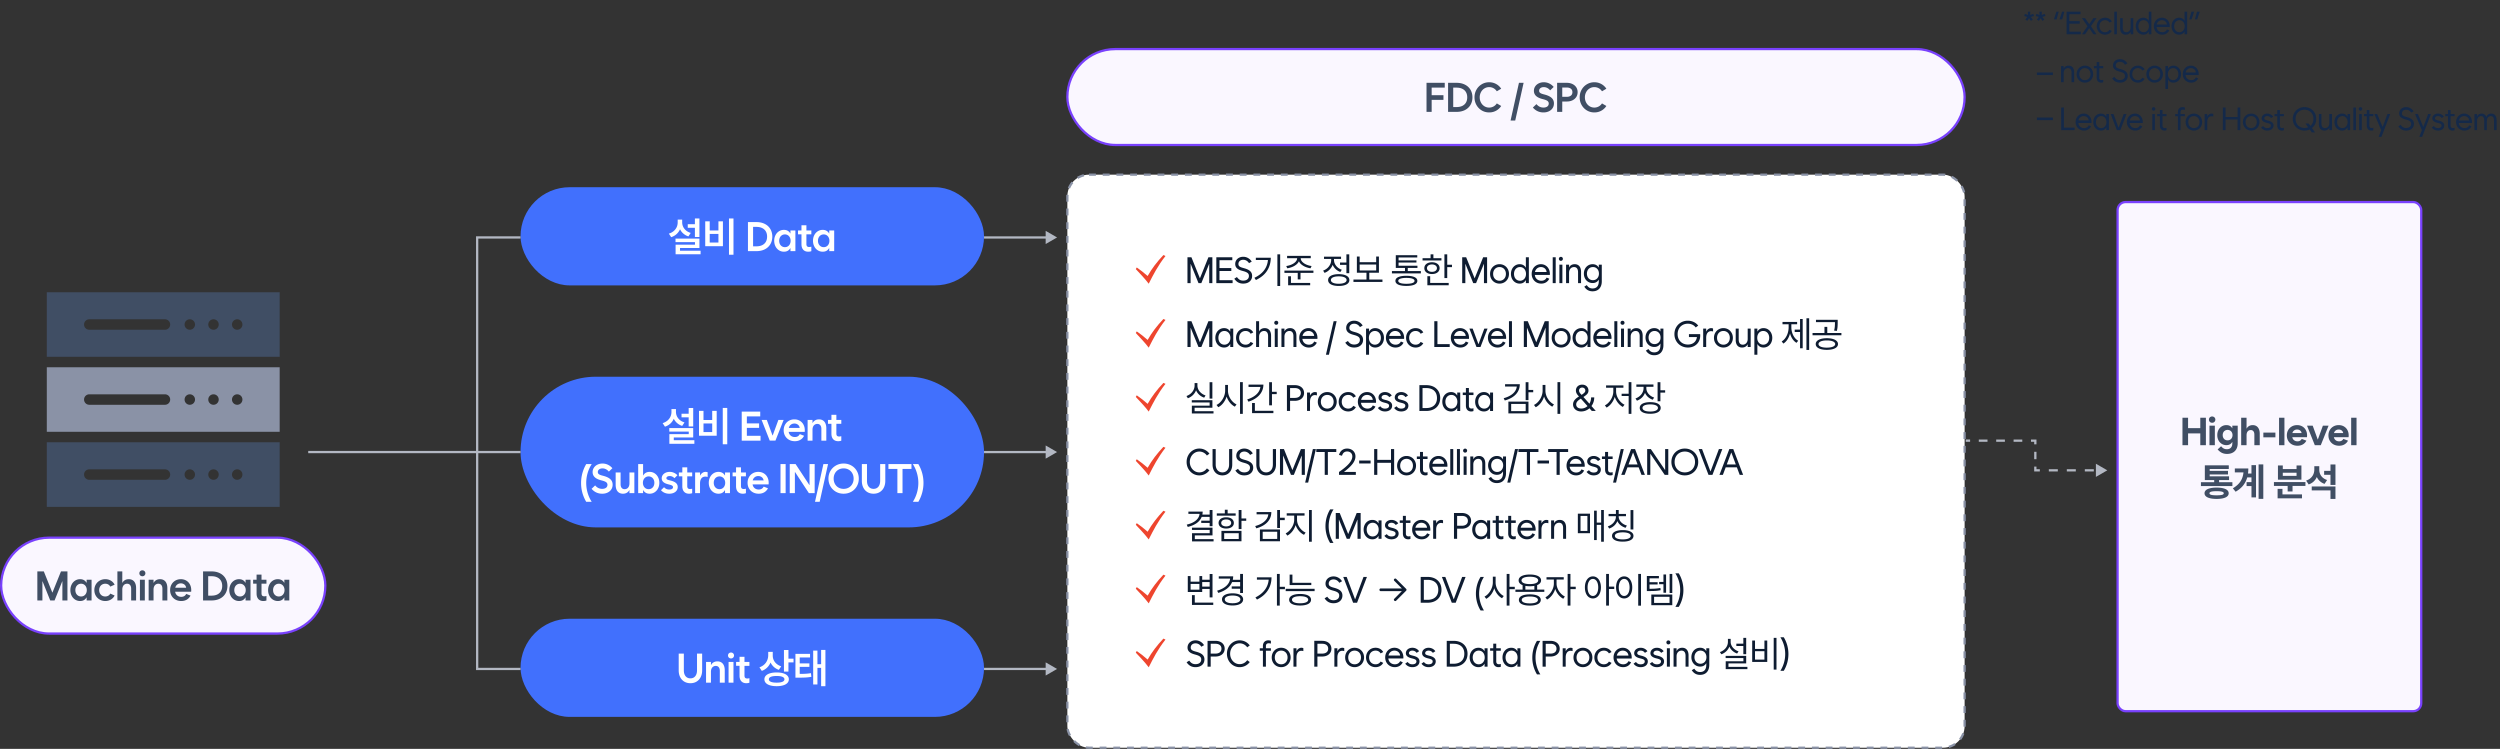 <svg xmlns="http://www.w3.org/2000/svg" width="1095" height="328" fill="none"><rect width="100%" height="100%" fill="#333333" stroke="none"/><g fill-rule="evenodd" clip-path="url(#a)" clip-rule="evenodd"><path fill="#404E64" d="M122.5 156.276V128h-102v28.276zm-20.888-14.138a2.29 2.29 0 0 1 2.283-2.292 2.293 2.293 0 0 1 2.287 2.292 2.287 2.287 0 0 1-2.279 2.293h-.008a2.29 2.29 0 0 1-2.283-2.293m-8.1-2.292a2.29 2.29 0 0 1 2.287 2.292 2.287 2.287 0 0 1-2.283 2.293h-.004a2.29 2.29 0 0 1-2.283-2.293 2.29 2.29 0 0 1 2.283-2.292m-8.096 2.292a2.285 2.285 0 0 1-2.283 2.293 2.29 2.29 0 0 1-2.283-2.293 2.29 2.29 0 0 1 2.283-2.292 2.29 2.29 0 0 1 2.287 2.292zM39.1 139.846h33.154a2.286 2.286 0 0 1 2.283 2.292 2.287 2.287 0 0 1-2.283 2.293H39.101a2.287 2.287 0 0 1-2.283-2.293 2.286 2.286 0 0 1 2.283-2.292"></path><path fill="#8A92A6" d="M122.5 160.863h-102v28.277h102zm-20.888 14.138a2.287 2.287 0 0 1 2.283-2.292 2.29 2.29 0 0 1 2.287 2.292 2.284 2.284 0 0 1-2.279 2.293h-.008a2.29 2.29 0 0 1-2.283-2.293m-5.813 0a2.287 2.287 0 0 1-2.283 2.293h-.004a2.29 2.29 0 0 1-2.283-2.293 2.29 2.29 0 0 1 2.283-2.292 2.29 2.29 0 0 1 2.287 2.292m-10.383 0a2.287 2.287 0 0 1-2.283 2.293 2.29 2.29 0 0 1-2.283-2.293 2.29 2.29 0 0 1 2.283-2.292 2.29 2.29 0 0 1 2.287 2.292zm-13.16-2.292a2.284 2.284 0 0 1 2.282 2.292 2.285 2.285 0 0 1-2.283 2.293H39.101a2.287 2.287 0 0 1-2.283-2.293 2.287 2.287 0 0 1 2.283-2.292z"></path><path fill="#404E64" d="M122.5 193.723h-102v28.276h102zm-20.888 14.138a2.29 2.29 0 0 1 2.283-2.293 2.294 2.294 0 0 1 2.287 2.293 2.287 2.287 0 0 1-2.279 2.293h-.008a2.29 2.29 0 0 1-2.283-2.293m-10.383 0a2.29 2.29 0 0 1 2.283-2.293 2.293 2.293 0 0 1 2.287 2.293 2.287 2.287 0 0 1-2.283 2.293h-.004a2.29 2.29 0 0 1-2.283-2.293m-8.1-2.293a2.293 2.293 0 0 1 2.287 2.293 2.287 2.287 0 0 1-2.283 2.293 2.29 2.29 0 0 1-2.283-2.293 2.29 2.29 0 0 1 2.283-2.293zm-44.028 0h33.154a2.287 2.287 0 0 1 2.283 2.293 2.287 2.287 0 0 1-2.283 2.293H39.101a2.287 2.287 0 0 1-2.283-2.293 2.287 2.287 0 0 1 2.283-2.293"></path></g><rect width="142" height="42" x=".5" y="235.5" fill="#FAF7FF" rx="21"></rect><rect width="142" height="42" x=".5" y="235.5" stroke="#7941FD" rx="21"></rect><path fill="#404E64" d="M16.357 250.273h2.83l3.726 9.247h.07l3.727-9.247h2.83V263h-2.214v-8.385h-.062L23.898 263h-1.899l-3.366-8.385h-.061V263h-2.215zm19.165 10.987q.72 0 1.283-.352.57-.36.888-.993.325-.642.325-1.45 0-.809-.325-1.442a2.37 2.37 0 0 0-.888-.993 2.33 2.33 0 0 0-1.283-.36q-.73 0-1.301.36-.571.361-.896.993-.317.633-.317 1.442t.316 1.441q.326.633.897.993.571.361 1.3.361m2.426 1.74v-1.301h-.07q-.441.765-1.143 1.16-.704.387-1.635.387a4 4 0 0 1-2.197-.624 4.3 4.3 0 0 1-1.52-1.714q-.555-1.09-.555-2.443 0-1.354.554-2.444a4.3 4.3 0 0 1 1.52-1.713 4 4 0 0 1 2.198-.624q.932 0 1.635.395.703.387 1.142 1.151h.07v-1.3h2.163V263zm8.178.246q-1.344 0-2.443-.624a4.6 4.6 0 0 1-1.731-1.714q-.624-1.099-.624-2.443t.624-2.435a4.57 4.57 0 0 1 1.731-1.722q1.099-.624 2.443-.624 1.363 0 2.435.641a4.27 4.27 0 0 1 1.644 1.767l-1.899.844a2.25 2.25 0 0 0-.879-.932q-.563-.325-1.3-.334-.783 0-1.398.36-.606.352-.95.993a3 3 0 0 0-.342 1.442q0 .808.343 1.45.343.633.949.993.615.352 1.397.352.738-.009 1.301-.334.563-.326.879-.932l1.899.844a4.26 4.26 0 0 1-1.644 1.766q-1.072.642-2.435.642m5.296-12.973h2.145v4.993h.061a2.74 2.74 0 0 1 1.09-1.161q.73-.421 1.679-.421 1.02 0 1.74.465.73.466 1.099 1.345.378.87.378 2.074V263h-2.162v-5.08q.008-1.073-.457-1.652-.458-.59-1.319-.598a2.1 2.1 0 0 0-1.063.29q-.476.281-.765.87-.28.59-.281 1.459V263h-2.145zm9.867 3.657h2.144V263h-2.145zm1.09-1.53q-.379 0-.686-.167a1.25 1.25 0 0 1-.475-.465 1.3 1.3 0 0 1-.176-.668q0-.36.167-.66.177-.299.475-.465.307-.176.677-.176t.668.176q.307.166.474.465.176.3.176.66t-.176.659a1.25 1.25 0 0 1-.465.474 1.3 1.3 0 0 1-.66.167m2.729 1.53h2.144v1.336h.062a2.74 2.74 0 0 1 1.09-1.161q.73-.421 1.678-.421 1.02 0 1.74.465.73.466 1.1 1.345.377.87.377 2.074V263h-2.162v-5.08q.01-1.073-.457-1.652-.457-.59-1.318-.598a2.1 2.1 0 0 0-1.064.29q-.474.281-.764.87-.282.59-.282 1.459V263h-2.144zm14.278 9.316q-1.415 0-2.522-.615a4.5 4.5 0 0 1-1.732-1.714q-.615-1.09-.615-2.452 0-1.371.607-2.461.615-1.09 1.678-1.705 1.073-.615 2.408-.615 1.327 0 2.365.615 1.037.607 1.608 1.696.58 1.081.58 2.452 0 .492-.035.721h-7.014q.097.677.466 1.186.37.51.94.792a3 3 0 0 0 1.284.272q.765 0 1.318-.334.554-.343.844-.949l1.88.738a4.16 4.16 0 0 1-1.599 1.749q-1.045.624-2.46.624m2.136-5.818a2 2 0 0 0-.36-.976 2.1 2.1 0 0 0-.818-.685 2.46 2.46 0 0 0-1.133-.255q-.915 0-1.574.518-.66.519-.87 1.398zm7.419-7.155h3.709q2.075 0 3.647.791 1.574.783 2.435 2.224.87 1.441.879 3.349-.009 1.906-.879 3.348-.862 1.441-2.434 2.233-1.574.782-3.648.782h-3.709zm3.709 10.618q1.46 0 2.505-.501 1.055-.51 1.608-1.459.563-.959.563-2.294 0-1.337-.563-2.285-.553-.958-1.608-1.459-1.046-.51-2.505-.51h-1.459v8.508zm12.485.369q.722 0 1.284-.352.57-.36.887-.993a3.16 3.16 0 0 0 .325-1.45q0-.809-.325-1.442a2.37 2.37 0 0 0-.887-.993 2.33 2.33 0 0 0-1.284-.36q-.73 0-1.3.36-.572.361-.897.993-.316.633-.316 1.442t.316 1.441q.326.633.897.993.57.361 1.3.361m2.426 1.74v-1.301h-.07q-.44.765-1.143 1.16-.702.387-1.634.387a4 4 0 0 1-2.198-.624 4.3 4.3 0 0 1-1.52-1.714q-.554-1.09-.554-2.443 0-1.354.554-2.444a4.3 4.3 0 0 1 1.52-1.713 4 4 0 0 1 2.198-.624q.932 0 1.634.395.703.387 1.143 1.151h.07v-1.3h2.162V263zm3.31-9.07h1.511v-2.25h2.163v2.25h2.162v1.705h-2.162v4.236q0 .685.29 1.002.298.308.94.316.448-.017.932-.14v1.969a4 4 0 0 1-1.336.228q-1.416 0-2.197-.852-.783-.854-.792-2.4v-4.359h-1.511zm11.255 7.33q.72 0 1.283-.352a2.43 2.43 0 0 0 .888-.993q.325-.642.325-1.45 0-.809-.325-1.442a2.37 2.37 0 0 0-.888-.993 2.33 2.33 0 0 0-1.283-.36q-.73 0-1.301.36-.572.361-.897.993-.316.633-.316 1.442t.316 1.441q.326.633.897.993a2.4 2.4 0 0 0 1.301.361m2.425 1.74v-1.301h-.07q-.44.765-1.142 1.16-.703.387-1.635.387a4 4 0 0 1-2.197-.624 4.3 4.3 0 0 1-1.521-1.714q-.554-1.09-.554-2.443 0-1.354.554-2.444a4.3 4.3 0 0 1 1.521-1.713 4 4 0 0 1 2.197-.624q.931 0 1.635.395.702.387 1.142 1.151h.07v-1.3h2.163V263z"></path><rect width="203" height="43" x="228" y="82" fill="#4170FD" rx="21.5"></rect><path fill="#fff" d="M306.352 103.795h-1.986v-4.008h-3.129v-1.582h3.129v-2.514h1.986zm0 4.816h-8.507v1.196h9.017v1.564h-10.951v-4.219h8.49v-1.107h-8.525v-1.547h10.476zm-7.558-11.162q.009.993.439 1.899.43.904 1.266 1.608.843.694 2.039 1.064l-1.02 1.529a6.4 6.4 0 0 1-2.206-1.231 5.8 5.8 0 0 1-1.459-1.916 6.3 6.3 0 0 1-1.52 2.136q-.985.897-2.356 1.345l-1.019-1.547q1.248-.396 2.118-1.134a4.95 4.95 0 0 0 1.31-1.714 4.9 4.9 0 0 0 .439-2.039v-1.265h1.969zm22.47 14.133h-1.969V95.674h1.969zm-10.407-10.635h3.815v-3.99h1.969v10.881h-7.752V96.957h1.968zm3.815 5.291v-3.761h-3.815v3.761zm12.93-8.965h3.709q2.073 0 3.647.791 1.573.783 2.435 2.224.87 1.441.878 3.349-.008 1.906-.878 3.348-.862 1.441-2.435 2.233-1.574.782-3.647.782h-3.709zm3.709 10.618q1.458 0 2.504-.501 1.056-.51 1.609-1.459.562-.959.562-2.294 0-1.337-.562-2.285-.553-.958-1.609-1.46-1.046-.51-2.504-.51h-1.459v8.509zm12.485.369q.72 0 1.283-.352a2.43 2.43 0 0 0 .888-.993 3.16 3.16 0 0 0 .325-1.45q0-.809-.325-1.442a2.37 2.37 0 0 0-.888-.993 2.33 2.33 0 0 0-1.283-.36q-.73 0-1.301.36-.572.362-.896.993a3.2 3.2 0 0 0-.317 1.442q0 .808.317 1.441.324.633.896.993.572.361 1.301.361m2.426 1.74v-1.301h-.071q-.439.765-1.142 1.16-.703.387-1.635.387a4 4 0 0 1-2.197-.624 4.3 4.3 0 0 1-1.521-1.714q-.553-1.09-.553-2.443 0-1.354.553-2.444a4.3 4.3 0 0 1 1.521-1.713 4 4 0 0 1 2.197-.624q.932 0 1.635.395.703.387 1.142 1.151h.071v-1.3h2.162V110zm3.309-9.07h1.512v-2.25h2.162v2.25h2.162v1.705h-2.162v4.236q0 .686.29 1.002.299.308.941.316.447-.017.931-.14v1.969a4 4 0 0 1-1.336.228q-1.414 0-2.197-.852-.782-.853-.791-2.4v-4.359h-1.512zm11.255 7.33q.721 0 1.283-.352a2.43 2.43 0 0 0 .888-.993 3.16 3.16 0 0 0 .325-1.45q0-.809-.325-1.442a2.37 2.37 0 0 0-.888-.993 2.33 2.33 0 0 0-1.283-.36q-.73 0-1.301.36-.57.362-.896.993-.316.633-.316 1.442t.316 1.441a2.5 2.5 0 0 0 .896.993q.572.361 1.301.361m2.426 1.74v-1.301h-.07q-.44.765-1.143 1.16-.704.387-1.635.387a4 4 0 0 1-2.197-.624 4.3 4.3 0 0 1-1.52-1.714q-.555-1.09-.554-2.443 0-1.354.554-2.444a4.3 4.3 0 0 1 1.52-1.713 4 4 0 0 1 2.197-.624q.931 0 1.635.395.703.387 1.143 1.151h.07v-1.3h2.162V110z"></path><rect width="203" height="66" x="228" y="165" fill="#4170FD" rx="33"></rect><path fill="#fff" d="M303.625 186.795h-1.986v-4.008h-3.129v-1.582h3.129v-2.514h1.986zm0 4.816h-8.507v1.196h9.017v1.564h-10.951v-4.219h8.49v-1.107h-8.525v-1.547h10.476zm-7.558-11.162q.009.993.439 1.899a4.8 4.8 0 0 0 1.266 1.608q.843.694 2.039 1.064l-1.02 1.529a6.4 6.4 0 0 1-2.206-1.231 5.8 5.8 0 0 1-1.459-1.916 6.3 6.3 0 0 1-1.52 2.136q-.985.897-2.356 1.345l-1.019-1.547q1.248-.396 2.118-1.134a4.95 4.95 0 0 0 1.31-1.714 4.9 4.9 0 0 0 .439-2.039v-1.265h1.969zm22.47 14.133h-1.969v-15.908h1.969zm-10.407-10.635h3.815v-3.99h1.968v10.881h-7.751v-10.881h1.968zm3.815 5.291v-3.761h-3.815v3.761zm12.929-8.965h8.104v2.11h-5.854v3.058h5.362v1.969h-5.362v3.481h5.995V193h-8.245zm8.707 3.657h2.285l2.487 6.785h.088l2.487-6.785h2.303l-3.586 9.07h-2.496zm14.542 9.316q-1.416 0-2.523-.615a4.5 4.5 0 0 1-1.731-1.714q-.616-1.09-.616-2.452 0-1.372.607-2.461.615-1.09 1.679-1.705 1.071-.615 2.408-.615 1.328 0 2.364.615 1.038.607 1.608 1.696.58 1.081.581 2.452 0 .493-.036.721h-7.013a2.6 2.6 0 0 0 .466 1.186q.369.51.94.792.58.272 1.283.272.764 0 1.319-.334.554-.343.843-.949l1.881.738a4.16 4.16 0 0 1-1.599 1.749q-1.047.624-2.461.624m2.135-5.818a2 2 0 0 0-.36-.976 2.1 2.1 0 0 0-.817-.685 2.46 2.46 0 0 0-1.134-.255q-.915 0-1.573.518-.66.519-.871 1.398zm3.477-3.498h2.144v1.336h.062a2.74 2.74 0 0 1 1.09-1.161q.73-.421 1.679-.421 1.018 0 1.74.465.729.466 1.098 1.345.378.87.378 2.074V193h-2.162v-5.08q.01-1.073-.457-1.652-.457-.59-1.318-.598a2.1 2.1 0 0 0-1.064.29q-.474.281-.764.87-.282.59-.282 1.459V193h-2.144zm8.917 0h1.512v-2.25h2.162v2.25h2.162v1.705h-2.162v4.236q0 .685.29 1.002.299.308.94.316.449-.017.932-.14v1.969a4 4 0 0 1-1.336.228q-1.415 0-2.197-.852-.783-.853-.791-2.4v-4.359h-1.512zm-105.888 35.867a16.3 16.3 0 0 1-1.679-3.929 16 16 0 0 1-.571-4.28q0-2.242.571-4.342.58-2.1 1.679-3.973h2.408a15 15 0 0 0-1.775 3.876 15.5 15.5 0 0 0-.633 4.386q.009 2.268.633 4.377a15.2 15.2 0 0 0 1.775 3.885zm6.983-3.551a6.05 6.05 0 0 1-2.549-.536q-1.168-.544-2.091-1.608l1.564-1.495q.668.783 1.406 1.143.747.36 1.67.369 1.081-.009 1.697-.483.615-.475.624-1.31a1.35 1.35 0 0 0-.229-.764q-.211-.326-.703-.572-.492-.255-1.354-.492l-.615-.158q-1.81-.484-2.707-1.362-.887-.88-.896-2.189 0-1.064.562-1.925t1.556-1.344q.993-.493 2.223-.493 1.25 0 2.374.536 1.125.537 1.951 1.521l-1.547 1.477q-1.196-1.389-2.778-1.407-.597 0-1.072.202-.466.203-.729.572-.255.36-.255.826 0 .387.176.65.184.264.588.475.414.211 1.134.404l.598.158q2.074.562 3.032 1.495.958.922.958 2.355 0 1.16-.58 2.057-.58.896-1.626 1.397-1.037.501-2.382.501M277.85 216h-2.145v-1.336h-.061a2.73 2.73 0 0 1-1.099 1.16q-.72.422-1.67.422-1.019 0-1.749-.466-.72-.465-1.098-1.336-.37-.879-.37-2.083v-5.431h2.163v5.08q-.01 1.072.448 1.661.466.58 1.327.589a2.1 2.1 0 0 0 1.063-.29q.476-.282.756-.87.29-.59.29-1.459v-4.711h2.145zm1.675-12.727h2.144v4.957h.079q.44-.773 1.134-1.16.704-.387 1.635-.386 1.23 0 2.197.624.976.624 1.521 1.722.553 1.09.553 2.435t-.553 2.443a4.24 4.24 0 0 1-1.521 1.714q-.966.624-2.197.624-.931 0-1.635-.387-.695-.386-1.134-1.16h-.079V216h-2.144zm4.57 10.987q.73 0 1.301-.361.58-.36.896-.993t.317-1.441q0-.809-.317-1.442a2.4 2.4 0 0 0-.896-.993 2.4 2.4 0 0 0-1.301-.36q-.712 0-1.283.36a2.45 2.45 0 0 0-.888.993q-.325.633-.325 1.442t.325 1.45q.326.633.888.993.571.352 1.283.352m9.023 1.986a5.1 5.1 0 0 1-2.031-.395 4.3 4.3 0 0 1-1.573-1.152l1.336-1.301q.519.545 1.055.783.536.237 1.248.237.773 0 1.195-.272a.86.86 0 0 0 .422-.765.73.73 0 0 0-.15-.475q-.14-.193-.483-.343a5.4 5.4 0 0 0-.967-.307l-.457-.123q-2.891-.686-2.883-2.619 0-.8.449-1.442.456-.65 1.256-1.019t1.793-.369q.976 0 1.855.386a4.5 4.5 0 0 1 1.538 1.09l-1.318 1.301a3.2 3.2 0 0 0-.958-.712 2.6 2.6 0 0 0-1.117-.237q-.65 0-1.045.255-.396.255-.396.676 0 .23.114.378.123.15.396.273.28.123.791.246l.474.123q1.644.396 2.409 1.09.773.685.773 1.758 0 .861-.466 1.529-.465.668-1.318 1.037-.844.369-1.942.369m4.223-9.316h1.512v-2.25h2.162v2.25h2.162v1.705h-2.162v4.236q0 .685.29 1.002.299.308.94.316.449-.017.932-.14v1.969a4 4 0 0 1-1.336.228q-1.415 0-2.197-.852-.783-.853-.791-2.4v-4.359h-1.512zm7.124 0h2.145v1.353h.07q.36-.738.984-1.169a2.4 2.4 0 0 1 1.389-.43q.44 0 .897.158v2.074a3.5 3.5 0 0 0-1.037-.158q-1.099 0-1.697.782-.597.783-.606 2.224V216h-2.145zm10.675 7.33q.721 0 1.283-.352a2.43 2.43 0 0 0 .888-.993 3.16 3.16 0 0 0 .325-1.45q0-.809-.325-1.442a2.37 2.37 0 0 0-.888-.993 2.33 2.33 0 0 0-1.283-.36q-.73 0-1.301.36a2.5 2.5 0 0 0-.896.993 3.2 3.2 0 0 0-.317 1.442q0 .808.317 1.441.325.633.896.993.572.361 1.301.361m2.426 1.74v-1.301h-.07q-.44.765-1.143 1.16-.704.387-1.635.387a4 4 0 0 1-2.197-.624 4.3 4.3 0 0 1-1.521-1.714q-.553-1.09-.553-2.443 0-1.354.553-2.444a4.33 4.33 0 0 1 1.521-1.713 4 4 0 0 1 2.197-.624q.931 0 1.635.395.704.387 1.143 1.151h.07v-1.3h2.162V216zm3.309-9.07h1.512v-2.25h2.162v2.25h2.162v1.705h-2.162v4.236q0 .685.29 1.002.3.308.941.316.448-.017.931-.14v1.969a4 4 0 0 1-1.336.228q-1.414 0-2.197-.852-.782-.853-.791-2.4v-4.359h-1.512zm11.431 9.316q-1.415 0-2.522-.615a4.5 4.5 0 0 1-1.732-1.714q-.615-1.09-.615-2.452 0-1.372.606-2.461a4.47 4.47 0 0 1 1.679-1.705q1.073-.615 2.408-.615 1.327 0 2.365.615 1.036.607 1.608 1.696.58 1.081.58 2.452 0 .493-.035.721h-7.014q.097.677.466 1.186.37.51.941.792.58.272 1.283.272.765 0 1.318-.334.554-.343.844-.949l1.881.738a4.16 4.16 0 0 1-1.6 1.749q-1.045.624-2.461.624m2.136-5.818a2 2 0 0 0-.36-.976 2.1 2.1 0 0 0-.818-.685 2.46 2.46 0 0 0-1.134-.255q-.913 0-1.573.518-.659.519-.87 1.398zm7.419-7.155h2.25V216h-2.25zm4.048 0h2.566l6.021 9.159h.079v-9.159h2.25V216h-2.531l-6.047-9.211h-.088V216h-2.25zm14.735 0h2.039l-3.674 16.524h-2.039zm8.865 12.973q-1.864 0-3.384-.861a6.43 6.43 0 0 1-2.391-2.382q-.87-1.512-.87-3.366 0-1.856.87-3.366a6.37 6.37 0 0 1 2.391-2.374q1.52-.87 3.384-.87 1.871 0 3.392.87a6.2 6.2 0 0 1 2.382 2.374q.87 1.51.87 3.366 0 1.854-.87 3.366a6.3 6.3 0 0 1-2.382 2.382q-1.52.861-3.392.861m0-2.127q1.265 0 2.258-.571a4.05 4.05 0 0 0 1.556-1.6q.562-1.019.562-2.311t-.562-2.312a4 4 0 0 0-1.556-1.591q-.993-.58-2.258-.58t-2.259.58a4 4 0 0 0-1.547 1.591q-.554 1.02-.554 2.312t.554 2.311q.554 1.02 1.547 1.6.993.571 2.259.571m13.118 2.127q-1.53 0-2.699-.703-1.16-.703-1.801-1.978-.633-1.274-.633-2.944v-7.348h2.25v7.348q0 1.063.343 1.855.351.79 1.002 1.221.659.422 1.538.422t1.529-.422q.659-.43 1.002-1.221.351-.792.352-1.855v-7.348h2.25v7.348q0 1.67-.642 2.944a4.7 4.7 0 0 1-1.802 1.978q-1.16.703-2.689.703m6.509-12.973h10.089v2.11h-3.92V216h-2.25v-10.617h-3.919zm10.692 16.524a15 15 0 0 0 1.767-3.885q.632-2.109.641-4.377a15.4 15.4 0 0 0-.641-4.386 14.9 14.9 0 0 0-1.767-3.876h2.408a16 16 0 0 1 1.67 3.938q.58 2.075.58 4.271a16.2 16.2 0 0 1-.58 4.342 16.2 16.2 0 0 1-1.67 3.973z"></path><rect width="203" height="43" x="228" y="271" fill="#4170FD" rx="21.5"></rect><path fill="#fff" d="M302.406 299.246q-1.529 0-2.698-.703-1.16-.703-1.802-1.978-.633-1.274-.633-2.944v-7.348h2.25v7.348q0 1.063.343 1.855.351.79 1.002 1.221.659.423 1.538.422.88 0 1.529-.422.66-.43 1.002-1.221.352-.792.352-1.855v-7.348h2.25v7.348q0 1.67-.642 2.944a4.7 4.7 0 0 1-1.801 1.978q-1.16.703-2.69.703m6.843-9.316h2.144v1.336h.062a2.74 2.74 0 0 1 1.09-1.161q.73-.421 1.679-.421 1.019 0 1.74.465.729.466 1.098 1.345.378.87.378 2.074V299h-2.162v-5.08q.01-1.073-.457-1.652-.457-.59-1.318-.598a2.1 2.1 0 0 0-1.064.29q-.474.281-.764.87-.282.59-.282 1.459V299h-2.144zm9.866 0h2.145V299h-2.145zm1.09-1.53a1.4 1.4 0 0 1-.686-.167 1.25 1.25 0 0 1-.474-.465 1.3 1.3 0 0 1-.176-.668q0-.36.167-.66a1.24 1.24 0 0 1 .475-.465 1.33 1.33 0 0 1 .676-.176q.37 0 .668.176.309.167.475.465.176.3.176.66t-.176.659a1.25 1.25 0 0 1-.466.474 1.3 1.3 0 0 1-.659.167m2.202 1.53h1.512v-2.25h2.162v2.25h2.162v1.705h-2.162v4.236q0 .685.29 1.002.299.308.941.316.447-.017.931-.14v1.969a4 4 0 0 1-1.336.228q-1.415 0-2.197-.852-.782-.854-.791-2.4v-4.359h-1.512zm16.059-2.742q0 1.01.422 1.933.43.923 1.265 1.635.836.712 2.022 1.09l-1.037 1.547a6.3 6.3 0 0 1-2.18-1.257 6.3 6.3 0 0 1-1.459-1.96 6.5 6.5 0 0 1-1.503 2.232 6.4 6.4 0 0 1-2.329 1.442l-1.037-1.565q1.248-.43 2.109-1.23a5.3 5.3 0 0 0 1.301-1.846 5.8 5.8 0 0 0 .44-2.18v-1.511h1.986zm6.873 1.318h2.232v1.635h-2.232v4.007h-1.969v-9.457h1.969zm-5.168 6.029q1.644 0 2.848.361 1.204.351 1.845 1.037.651.677.651 1.608t-.642 1.608q-.642.685-1.854 1.038-1.204.36-2.848.36-1.653 0-2.865-.36-1.204-.353-1.855-1.038a2.26 2.26 0 0 1-.641-1.608q0-.931.641-1.608.65-.686 1.864-1.037 1.212-.361 2.856-.361m0 1.547q-1.644 0-2.531.369-.879.37-.879 1.09 0 .712.879 1.09.887.369 2.531.369 1.643 0 2.522-.369.879-.378.888-1.09-.01-.72-.896-1.09-.879-.369-2.514-.369m14.63-8.103h-4.518v2.583h4.237v1.53h-4.237v3.076a43 43 0 0 0 2.663-.07q1.125-.07 2.242-.264l.193 1.617q-1.292.229-2.558.299t-3.331.07h-1.09v-10.424h6.399zm6.732 12.568h-1.881v-8.033h-1.617v7.295h-1.863v-14.854h1.863v5.959h1.617v-6.24h1.881z"></path><path stroke="#B3B8C3" d="M228 104h-19v189h19M135 198h93"></path><path fill="#B3B8C3" d="m463 104-5-2.887v5.774zm-32 .5h27.5v-1H431zM463 198l-5-2.887v5.774zm-32 .5h27.5v-1H431zM463 293l-5-2.887v5.774zm-32 .5h27.5v-1H431z"></path><rect width="393" height="42" x="467.5" y="21.5" fill="#FAF7FF" rx="21"></rect><rect width="393" height="42" x="467.5" y="21.5" stroke="#7941FD" rx="21"></rect><path fill="#404E64" d="M624.816 36.273h7.981v2.11h-5.731v3.322h5.168v2.022h-5.168V49h-2.25zm9.445 0h3.709q2.073 0 3.647.791 1.573.783 2.435 2.224.87 1.441.879 3.349-.009 1.907-.879 3.348-.862 1.441-2.435 2.233-1.574.782-3.647.782h-3.709zm3.709 10.618q1.458 0 2.504-.501 1.056-.51 1.609-1.46.562-.957.562-2.293t-.562-2.285q-.553-.959-1.609-1.46-1.046-.51-2.504-.51h-1.459v8.509zm14.296 2.355q-1.785 0-3.261-.87a6.4 6.4 0 0 1-2.321-2.39q-.852-1.512-.852-3.35 0-1.836.852-3.348a6.34 6.34 0 0 1 2.321-2.382q1.476-.879 3.261-.879 1.652 0 3.032.765a6.07 6.07 0 0 1 2.223 2.065l-1.916 1.125a3.952 3.952 0 0 0-3.339-1.828q-1.16 0-2.11.598a4.14 4.14 0 0 0-1.494 1.617 4.8 4.8 0 0 0-.545 2.268q0 1.24.545 2.267a4.2 4.2 0 0 0 1.494 1.626 3.9 3.9 0 0 0 2.11.59 3.95 3.95 0 0 0 3.339-1.829l1.916 1.125a6.14 6.14 0 0 1-2.223 2.074q-1.38.756-3.032.756m13.035-12.973h2.039l-3.674 16.524h-2.039zm10.732 12.973q-1.38 0-2.549-.536-1.168-.545-2.091-1.608l1.564-1.495q.668.783 1.406 1.143.747.36 1.67.37 1.081-.01 1.697-.484.615-.475.624-1.31a1.35 1.35 0 0 0-.229-.764q-.211-.326-.703-.572-.492-.255-1.354-.492l-.615-.158q-1.81-.484-2.707-1.363-.888-.878-.896-2.188 0-1.063.562-1.925.563-.861 1.556-1.344.993-.493 2.223-.493a5.45 5.45 0 0 1 2.374.536q1.125.537 1.951 1.521l-1.547 1.476q-1.196-1.388-2.778-1.406-.597 0-1.072.202a1.7 1.7 0 0 0-.729.572q-.255.36-.255.826 0 .386.176.65.184.264.588.475.414.21 1.134.404l.598.158q2.074.563 3.032 1.494.958.923.958 2.356 0 1.16-.58 2.057-.58.896-1.626 1.397-1.036.501-2.382.501m5.982-12.973h4.201q1.406 0 2.487.519 1.081.51 1.688 1.441.606.932.606 2.136t-.606 2.136q-.607.931-1.688 1.45-1.08.51-2.487.51h-1.951V49h-2.25zm4.219 6.135q1.168-.008 1.828-.545.659-.544.65-1.494.009-.959-.65-1.494-.66-.537-1.828-.545h-1.969v4.078zm12.098 6.838q-1.783 0-3.261-.87a6.4 6.4 0 0 1-2.32-2.39q-.852-1.512-.852-3.35 0-1.836.852-3.348a6.34 6.34 0 0 1 2.32-2.382 6.26 6.26 0 0 1 3.261-.879q1.652 0 3.032.765a6.1 6.1 0 0 1 2.224 2.065l-1.916 1.125a3.9 3.9 0 0 0-1.424-1.335 3.95 3.95 0 0 0-1.916-.493q-1.16 0-2.109.598a4.14 4.14 0 0 0-1.494 1.617 4.76 4.76 0 0 0-.545 2.268q0 1.24.545 2.267a4.2 4.2 0 0 0 1.494 1.626 3.9 3.9 0 0 0 2.109.59 3.95 3.95 0 0 0 1.916-.493 3.9 3.9 0 0 0 1.424-1.336l1.916 1.125a6.14 6.14 0 0 1-2.224 2.074q-1.38.756-3.032.756"></path><rect width="393" height="251" x="467.5" y="76.5" fill="#fff" rx="9.5"></rect><rect width="393" height="251" x="467.5" y="76.5" stroke="#8A92A6" stroke-dasharray="3 3" rx="9.5"></rect><g clip-path="url(#b)"><path fill="#EE452E" d="M497.478 117.859c1.951 2.111 3.842 4.011 5.661 6.415 1.977-3.932 4-7.878 7.339-12.151l-.9-.412c-2.819 2.99-5.009 5.82-6.912 9.183-1.324-1.192-3.463-2.879-4.768-3.746z"></path></g><path fill="#0E1C31" d="M520.109 112.688h1.735l3.687 9.156h.063l3.687-9.156h1.735V124h-1.375v-8.375h-.055L526.188 124h-1.25l-3.399-8.375h-.055V124h-1.375zm12.645 0h7v1.281h-5.625v3.453h5.188v1.281h-5.188v4.016h5.75V124h-7.125zm11.77 11.531q-1.265 0-2.218-.524-.946-.524-1.688-1.617l1.156-.734q.587.835 1.227 1.203.648.359 1.523.359.766 0 1.329-.25.57-.249.867-.711.304-.468.304-1.101 0-.523-.234-.891-.226-.368-.75-.648-.524-.29-1.422-.539l-.562-.157q-1.57-.43-2.305-1.148-.726-.719-.727-1.82 0-.907.446-1.625a3.1 3.1 0 0 1 1.25-1.133q.804-.414 1.804-.414 1.149 0 2.125.554.985.555 1.61 1.555l-1.188.688q-.468-.727-1.125-1.102a2.75 2.75 0 0 0-1.422-.383q-.617 0-1.093.235a1.8 1.8 0 0 0-.743.656 1.83 1.83 0 0 0-.257.969q0 .437.187.742.196.297.625.531.438.226 1.188.43l.562.156q1.21.336 1.961.797.758.46 1.117 1.086.36.617.36 1.461 0 1.008-.493 1.773-.483.766-1.367 1.188-.882.414-2.047.414m16.192 1.047h-1.219v-13.875h1.219zm-4.109-12.391q-.008 3.148-1.586 5.656-1.57 2.5-4.93 4.125l-.656-.984q2.774-1.329 4.242-3.289 1.477-1.97 1.68-4.492h-5.297v-1.016zm13.114.234q0 .82.664 1.547.663.719 1.758 1.211 1.101.484 2.328.649l-.453 1a9.4 9.4 0 0 1-2.172-.594 6.9 6.9 0 0 1-1.789-1.055q-.766-.64-1.125-1.437-.367.797-1.141 1.437a6.9 6.9 0 0 1-1.797 1.055 9.3 9.3 0 0 1-2.164.594l-.453-1a8.5 8.5 0 0 0 2.328-.649q1.094-.492 1.766-1.211.672-.726.672-1.547v-.031h-4.391v-1.016h10.359v1.016h-4.39zm5.562 6.422h-5.656v2.844h-1.219v-2.844h-5.828v-1h12.703zm-1.422 5.422h-9.656v-3.937h1.234v2.922h8.422zm17.118-5.297h-1.25v-3.64h-2.797v-1.032h2.797v-3.593h1.25zm-4.609.422q1.43 0 2.477.313 1.054.312 1.617.898.562.578.562 1.383 0 .804-.562 1.383-.563.585-1.61.89t-2.484.305-2.492-.305q-1.047-.305-1.61-.89a1.93 1.93 0 0 1-.554-1.383q0-.805.554-1.383.563-.586 1.61-.898 1.055-.313 2.492-.313m0 .969q-1.062 0-1.844.195-.773.195-1.187.563-.407.367-.407.867t.407.859q.406.36 1.172.555t1.812.195q1.079 0 1.859-.195.781-.187 1.204-.547.421-.367.421-.867t-.414-.867q-.414-.368-1.195-.563-.774-.195-1.828-.195m-2.078-7.141q0 .891.43 1.742.43.845 1.21 1.508a5.5 5.5 0 0 0 1.782 1l-.641.969a5.9 5.9 0 0 1-2.039-1.242 5.6 5.6 0 0 1-1.328-1.906 5.9 5.9 0 0 1-1.383 2.148 6 6 0 0 1-2.172 1.391l-.625-.985a5.6 5.6 0 0 0 1.821-1.07 5.3 5.3 0 0 0 1.257-1.633q.453-.921.453-1.906v-.5h-3.14v-1.016h7.469v1.016h-3.094zm21.223 9.578h-12.703v-1.031h5.703v-3h-4.203v-7.094h1.219v2.5h7.234v-2.5h1.203v7.094h-4.219v3h5.766zm-2.75-5.031v-2.578h-7.234v2.578zm19.571 1.297h-12.672v-1.016h5.719v-1.375h-4.031v-5.578h9.406v.985h-8.187v1.296h7.828V115h-7.828v1.391h8.265v.968h-4.234v1.375h5.734zm-6.343 1.047q2.304.008 3.546.578 1.243.562 1.25 1.641-.007 1.078-1.25 1.648-1.242.57-3.546.57-2.306 0-3.555-.57-1.242-.57-1.242-1.648 0-1.079 1.242-1.641 1.25-.57 3.555-.578m0 .922q-1.704.008-2.633.343-.923.336-.914.954-.008.624.906.953.922.328 2.641.328 1.726 0 2.64-.328.922-.329.922-.953 0-.618-.93-.954-.929-.335-2.632-.343m17.894-5.75h2.079V117h-2.079v4.797h-1.234v-10.391h1.234zm-2.546-1.875h-8.266v-1h3.516v-1.703h1.234v1.703h3.516zm-4.141.781q.984 0 1.742.32t1.18.907q.422.585.422 1.351t-.422 1.352q-.422.585-1.18.906-.758.32-1.742.32-.992 0-1.75-.32-.757-.321-1.18-.906a2.3 2.3 0 0 1-.414-1.352q0-.766.414-1.351.423-.586 1.18-.907.758-.32 1.75-.32m0 .953q-.64 0-1.141.203a1.8 1.8 0 0 0-.773.571 1.4 1.4 0 0 0-.274.851q0 .477.274.844.28.368.773.57.5.195 1.141.195a3.1 3.1 0 0 0 1.133-.195 1.76 1.76 0 0 0 .765-.57q.274-.367.274-.844a1.38 1.38 0 0 0-.274-.851 1.77 1.77 0 0 0-.773-.571 2.9 2.9 0 0 0-1.125-.203m7.328 9.125h-9.344v-3.984h1.235v2.969h8.109zm5.915-12.265h1.734l3.688 9.156h.062l3.688-9.156h1.734V124h-1.375v-8.375h-.054L646.521 124h-1.25l-3.398-8.375h-.055V124h-1.375zm16.348 11.531a4.1 4.1 0 0 1-2.109-.555 4.03 4.03 0 0 1-1.492-1.523q-.54-.977-.539-2.172 0-1.195.539-2.164a4 4 0 0 1 1.492-1.532 4.1 4.1 0 0 1 2.109-.554q1.164 0 2.11.554a3.96 3.96 0 0 1 1.484 1.532q.547.969.547 2.164t-.547 2.172a4 4 0 0 1-1.484 1.523 4.1 4.1 0 0 1-2.11.555m0-1.25a2.74 2.74 0 0 0 1.446-.383q.64-.382.992-1.063.359-.68.359-1.554 0-.876-.359-1.555a2.6 2.6 0 0 0-.992-1.062 2.73 2.73 0 0 0-1.446-.383q-.812 0-1.453.383a2.7 2.7 0 0 0-.992 1.062q-.352.68-.352 1.555t.352 1.554q.36.68.992 1.063a2.8 2.8 0 0 0 1.453.383M668.327 124v-1.266h-.055a2.9 2.9 0 0 1-1.086 1.11q-.663.375-1.547.375a3.6 3.6 0 0 1-1.976-.555 3.86 3.86 0 0 1-1.375-1.523q-.492-.977-.492-2.172t.492-2.164a3.84 3.84 0 0 1 1.375-1.532 3.6 3.6 0 0 1 1.976-.554q.884 0 1.547.383.672.375 1.086 1.101h.055v-4.515h1.312V124zm-2.563-1.031q.759 0 1.352-.383a2.6 2.6 0 0 0 .937-1.063q.336-.68.336-1.554 0-.876-.336-1.555a2.6 2.6 0 0 0-.937-1.062 2.43 2.43 0 0 0-1.352-.383q-.765 0-1.367.383a2.6 2.6 0 0 0-.93 1.07q-.327.68-.328 1.547 0 .867.328 1.554a2.6 2.6 0 0 0 .93 1.063q.602.383 1.367.383m9.317 1.25q-1.195 0-2.156-.555a4 4 0 0 1-1.5-1.523 4.36 4.36 0 0 1-.547-2.172q0-1.195.524-2.164a3.95 3.95 0 0 1 1.453-1.532 3.97 3.97 0 0 1 2.07-.554q1.133 0 2.023.554a3.8 3.8 0 0 1 1.399 1.524q.5.969.5 2.172l-.016.453h-6.586q.095.765.477 1.344.39.578 1.008.89.616.313 1.383.313.82 0 1.406-.36.594-.366.906-1.031l1.156.5a3.67 3.67 0 0 1-1.383 1.57q-.906.571-2.117.571m2.321-5.078a2.2 2.2 0 0 0-.368-1.102 2.25 2.25 0 0 0-.882-.781 2.6 2.6 0 0 0-1.227-.289q-.656 0-1.195.273-.54.266-.907.758a2.9 2.9 0 0 0-.515 1.141zm2.684-6.453h1.312V124h-1.312zm2.926 3.25h1.312V124h-1.312zm.656-1.688a.85.85 0 0 1-.625-.25.85.85 0 0 1-.25-.625q0-.375.25-.625a.85.85 0 0 1 .625-.25q.375 0 .625.25t.25.625-.25.625a.85.85 0 0 1-.625.25m2.27 1.688h1.313v1.171h.054a2.27 2.27 0 0 1 .93-1.023q.633-.367 1.484-.367.89 0 1.516.406.625.398.945 1.148.321.75.321 1.789V124h-1.313v-4.75q0-1.11-.453-1.695-.453-.586-1.297-.586-.585 0-1.086.281a2.07 2.07 0 0 0-.797.852q-.304.57-.304 1.398v4.5h-1.313zm11.77 6.781q.758 0 1.352-.367.601-.368.937-1.016a3.2 3.2 0 0 0 .336-1.492q0-.836-.336-1.485a2.5 2.5 0 0 0-.937-1.023 2.5 2.5 0 0 0-1.352-.367q-.765 0-1.367.367a2.53 2.53 0 0 0-.93 1.023 3.3 3.3 0 0 0-.328 1.485q0 .828.328 1.484.336.657.93 1.024.602.367 1.367.367m-.156 4.875q-1.188 0-2.086-.508-.898-.5-1.555-1.524l1.094-.687q.516.781 1.109 1.125.602.344 1.438.344 1.328 0 2.023-.805.696-.797.696-2.351v-.657h-.063a2.8 2.8 0 0 1-1.07 1.071q-.664.367-1.555.367a3.69 3.69 0 0 1-3.351-2.024q-.493-.945-.493-2.101t.493-2.102a3.77 3.77 0 0 1 1.375-1.484q.875-.54 1.976-.539.89 0 1.555.367.664.368 1.07 1.07h.063v-1.218h1.312v7.25q0 1.382-.492 2.374-.485.993-1.391 1.508-.906.524-2.148.524"></path><g clip-path="url(#c)"><path fill="#EE452E" d="M497.478 145.859c1.951 2.111 3.842 4.011 5.661 6.415 1.977-3.932 4-7.878 7.339-12.151l-.9-.412c-2.819 2.99-5.009 5.82-6.912 9.183-1.324-1.192-3.463-2.879-4.768-3.746z"></path></g><path fill="#0E1C31" d="M520.109 140.688h1.735l3.687 9.156h.063l3.687-9.156h1.735V152h-1.375v-8.375h-.055L526.188 152h-1.25l-3.399-8.375h-.055V152h-1.375zm16.177 10.281a2.44 2.44 0 0 0 1.351-.383q.602-.382.938-1.063t.336-1.554q0-.876-.336-1.555a2.6 2.6 0 0 0-.938-1.062 2.43 2.43 0 0 0-1.351-.383q-.767 0-1.368.383a2.6 2.6 0 0 0-.929 1.07q-.328.68-.328 1.547t.328 1.554q.336.68.929 1.063.601.383 1.368.383m2.562 1.031v-1.266h-.055a2.9 2.9 0 0 1-1.085 1.11q-.665.375-1.547.375a3.6 3.6 0 0 1-1.977-.555 3.86 3.86 0 0 1-1.375-1.523q-.492-.977-.492-2.172t.492-2.164a3.85 3.85 0 0 1 1.375-1.532 3.6 3.6 0 0 1 1.977-.554q.882 0 1.547.383.67.375 1.085 1.101h.055v-1.265h1.313V152zm6.723.219a4.16 4.16 0 0 1-2.133-.555 4 4 0 0 1-1.5-1.523 4.4 4.4 0 0 1-.539-2.172q0-1.195.539-2.164a4 4 0 0 1 1.5-1.532 4.2 4.2 0 0 1 2.133-.554q1.11 0 1.977.5a3.6 3.6 0 0 1 1.383 1.375l-1.157.594a2.25 2.25 0 0 0-.898-.899q-.562-.32-1.305-.32-.828 0-1.468.383a2.65 2.65 0 0 0-1 1.062q-.36.68-.36 1.555t.36 1.554q.358.68 1 1.063.64.383 1.468.383.742 0 1.305-.313.57-.32.898-.906l1.157.594a3.7 3.7 0 0 1-1.383 1.383q-.867.492-1.977.492m4.598-11.531h1.313v4.421h.055q.305-.656.929-1.023.633-.367 1.485-.367.89 0 1.515.406.625.398.946 1.148t.32 1.789V152h-1.313v-4.75q0-1.11-.453-1.695-.453-.586-1.297-.586-.585 0-1.086.281-.492.281-.796.852-.305.57-.305 1.398v4.5h-1.313zm8.177 3.25h1.312V152h-1.312zm.656-1.688a.85.85 0 0 1-.625-.25.85.85 0 0 1-.25-.625q0-.375.25-.625a.85.85 0 0 1 .625-.25q.375 0 .625.25t.25.625-.25.625a.85.85 0 0 1-.625.25m2.27 1.688h1.312v1.171h.055a2.27 2.27 0 0 1 .93-1.023q.633-.367 1.484-.367.89 0 1.516.406.625.398.945 1.148t.32 1.789V152h-1.312v-4.75q0-1.11-.453-1.695-.453-.586-1.297-.586-.587 0-1.086.281a2.07 2.07 0 0 0-.797.852q-.305.57-.305 1.398v4.5h-1.312zm12.004 8.281q-1.195 0-2.156-.555a4 4 0 0 1-1.5-1.523 4.36 4.36 0 0 1-.547-2.172q0-1.195.524-2.164a3.95 3.95 0 0 1 1.453-1.532 3.97 3.97 0 0 1 2.07-.554q1.133 0 2.023.554a3.8 3.8 0 0 1 1.399 1.524q.5.969.5 2.172l-.016.453h-6.586q.094.765.477 1.344.39.578 1.008.89.617.313 1.382.313.82 0 1.407-.36.594-.366.906-1.031l1.156.5a3.67 3.67 0 0 1-1.383 1.57q-.906.571-2.117.571m2.321-5.078a2.2 2.2 0 0 0-.368-1.102 2.25 2.25 0 0 0-.882-.781 2.6 2.6 0 0 0-1.227-.289q-.657 0-1.195.273-.54.266-.907.758a2.9 2.9 0 0 0-.515 1.141zm8.532-6.453h1.312l-3.375 14.687h-1.312zm8.993 11.531q-1.265 0-2.219-.524-.946-.524-1.687-1.617l1.156-.734q.585.835 1.226 1.203.65.359 1.524.359.765 0 1.328-.25.57-.249.867-.711.305-.468.305-1.101 0-.523-.235-.891-.226-.367-.75-.648-.522-.29-1.421-.539l-.563-.157q-1.57-.43-2.305-1.148-.726-.719-.726-1.82 0-.907.445-1.625a3.1 3.1 0 0 1 1.25-1.133 3.9 3.9 0 0 1 1.805-.414q1.148 0 2.125.554.984.555 1.609 1.555l-1.187.688q-.47-.727-1.125-1.102a2.75 2.75 0 0 0-1.422-.383q-.617 0-1.094.235a1.8 1.8 0 0 0-.742.656 1.8 1.8 0 0 0-.258.969q0 .437.188.742.195.297.625.531.437.226 1.187.43l.563.156q1.21.336 1.961.797.757.46 1.117 1.086.359.617.359 1.461 0 1.008-.492 1.773-.485.766-1.367 1.188-.883.414-2.047.414m5.207-8.281h1.313v1.265h.055a2.85 2.85 0 0 1 1.078-1.101q.672-.383 1.554-.383 1.102 0 1.977.554.875.555 1.367 1.532.5.969.5 2.164t-.5 2.172a3.8 3.8 0 0 1-1.367 1.523 3.6 3.6 0 0 1-1.977.555q-.882 0-1.554-.375a2.9 2.9 0 0 1-1.078-1.11h-.055v4.641h-1.313zm3.875 7.031q.766 0 1.36-.383.602-.382.929-1.063.336-.687.336-1.554t-.336-1.547a2.5 2.5 0 0 0-.929-1.07 2.45 2.45 0 0 0-1.36-.383 2.47 2.47 0 0 0-1.359.383 2.6 2.6 0 0 0-.93 1.062q-.336.68-.336 1.555t.336 1.554a2.6 2.6 0 0 0 .93 1.063 2.5 2.5 0 0 0 1.359.383m9.036 1.25q-1.196 0-2.156-.555a4 4 0 0 1-1.5-1.523 4.36 4.36 0 0 1-.547-2.172q0-1.195.523-2.164a3.96 3.96 0 0 1 1.453-1.532 3.97 3.97 0 0 1 2.071-.554q1.132 0 2.023.554.898.555 1.399 1.524.5.969.5 2.172l-.016.453h-6.586q.094.765.477 1.344.39.578 1.007.89.618.313 1.383.313.82 0 1.406-.36.594-.366.907-1.031l1.156.5a3.7 3.7 0 0 1-1.383 1.57q-.906.571-2.117.571m2.32-5.078a2.251 2.251 0 0 0-1.25-1.883 2.6 2.6 0 0 0-1.226-.289 2.6 2.6 0 0 0-1.196.273q-.538.266-.906.758a2.9 2.9 0 0 0-.515 1.141zm6.481 5.078a4.16 4.16 0 0 1-2.133-.555 4 4 0 0 1-1.5-1.523 4.4 4.4 0 0 1-.539-2.172q0-1.195.539-2.164a4 4 0 0 1 1.5-1.532 4.2 4.2 0 0 1 2.133-.554q1.11 0 1.977.5a3.6 3.6 0 0 1 1.383 1.375l-1.157.594a2.25 2.25 0 0 0-.898-.899q-.562-.32-1.305-.32-.828 0-1.468.383a2.65 2.65 0 0 0-1 1.062q-.36.68-.36 1.555t.36 1.554q.358.68 1 1.063.64.383 1.468.383.742 0 1.305-.313.57-.32.898-.906l1.157.594a3.7 3.7 0 0 1-1.383 1.383q-.867.492-1.977.492m8.181-11.531h1.375v10.031h5.375V152h-6.75zm11.442 11.531q-1.196 0-2.157-.555a4 4 0 0 1-1.5-1.523 4.4 4.4 0 0 1-.546-2.172q0-1.195.523-2.164a3.96 3.96 0 0 1 1.453-1.532 3.97 3.97 0 0 1 2.07-.554q1.133 0 2.024.554.899.555 1.398 1.524.5.969.5 2.172l-.015.453h-6.586q.093.765.476 1.344.391.578 1.008.89.618.313 1.383.313.82 0 1.406-.36.594-.366.906-1.031l1.157.5a3.7 3.7 0 0 1-1.383 1.57q-.906.571-2.117.571m2.32-5.078a2.251 2.251 0 0 0-1.25-1.883 2.6 2.6 0 0 0-1.227-.289 2.6 2.6 0 0 0-1.195.273q-.538.266-.906.758a2.9 2.9 0 0 0-.516 1.141zm1.622-3.203h1.422l2.515 6.765h.063l2.515-6.765h1.422L648.449 152h-1.75zm12.317 8.281q-1.196 0-2.157-.555a4 4 0 0 1-1.5-1.523 4.4 4.4 0 0 1-.547-2.172q0-1.195.524-2.164a3.95 3.95 0 0 1 1.453-1.532 3.97 3.97 0 0 1 2.07-.554q1.133 0 2.024.554.899.555 1.398 1.524.5.969.5 2.172l-.015.453h-6.586q.093.765.476 1.344.39.578 1.008.89.616.313 1.383.313.82 0 1.406-.36.594-.366.906-1.031l1.157.5a3.7 3.7 0 0 1-1.383 1.57q-.906.571-2.117.571m2.32-5.078a2.251 2.251 0 0 0-1.25-1.883 2.6 2.6 0 0 0-1.227-.289q-.656 0-1.195.273-.54.266-.906.758a2.9 2.9 0 0 0-.516 1.141zm2.684-6.453h1.312V152h-1.312zm6.509 0h1.734l3.687 9.156h.063l3.687-9.156h1.735V152h-1.375v-8.375h-.055L673.514 152h-1.25l-3.399-8.375h-.054V152h-1.375zm16.348 11.531a4.1 4.1 0 0 1-2.11-.555 4.04 4.04 0 0 1-1.492-1.523 4.4 4.4 0 0 1-.539-2.172q0-1.195.539-2.164a4 4 0 0 1 1.492-1.532 4.1 4.1 0 0 1 2.11-.554q1.164 0 2.109.554a3.97 3.97 0 0 1 1.485 1.532q.546.969.546 2.164t-.546 2.172a4 4 0 0 1-1.485 1.523q-.945.555-2.109.555m0-1.25a2.74 2.74 0 0 0 1.445-.383q.64-.382.992-1.063.36-.68.36-1.554 0-.876-.36-1.555a2.6 2.6 0 0 0-.992-1.062 2.73 2.73 0 0 0-1.445-.383q-.813 0-1.453.383a2.7 2.7 0 0 0-.993 1.062q-.351.68-.351 1.555t.351 1.554q.36.68.993 1.063.64.383 1.453.383M695.319 152v-1.266h-.054a2.9 2.9 0 0 1-1.086 1.11q-.665.375-1.547.375a3.6 3.6 0 0 1-1.977-.555 3.87 3.87 0 0 1-1.375-1.523q-.492-.977-.492-2.172t.492-2.164a3.86 3.86 0 0 1 1.375-1.532 3.62 3.62 0 0 1 1.977-.554q.882 0 1.547.383.672.375 1.086 1.101h.054v-4.515h1.313V152zm-2.562-1.031q.758 0 1.351-.383.602-.382.938-1.063t.336-1.554q0-.876-.336-1.555a2.6 2.6 0 0 0-.938-1.062 2.43 2.43 0 0 0-1.351-.383q-.766 0-1.367.383a2.6 2.6 0 0 0-.93 1.07q-.328.68-.328 1.547t.328 1.554a2.6 2.6 0 0 0 .93 1.063q.601.383 1.367.383m9.317 1.25q-1.196 0-2.157-.555a4 4 0 0 1-1.5-1.523 4.4 4.4 0 0 1-.546-2.172q0-1.195.523-2.164a3.96 3.96 0 0 1 1.453-1.532 3.97 3.97 0 0 1 2.07-.554q1.134 0 2.024.554.899.555 1.398 1.524.5.969.5 2.172l-.015.453h-6.586q.093.765.476 1.344.391.578 1.008.89.618.313 1.383.313.82 0 1.406-.36.594-.366.906-1.031l1.157.5a3.7 3.7 0 0 1-1.383 1.57q-.906.571-2.117.571m2.32-5.078a2.251 2.251 0 0 0-1.25-1.883 2.6 2.6 0 0 0-1.227-.289 2.6 2.6 0 0 0-1.195.273q-.538.266-.906.758a2.9 2.9 0 0 0-.516 1.141zm2.684-6.453h1.313V152h-1.313zm2.926 3.25h1.313V152h-1.313zm.657-1.688a.85.85 0 0 1-.625-.25.85.85 0 0 1-.25-.625q0-.375.25-.625a.85.85 0 0 1 .625-.25q.375 0 .625.25t.25.625a.85.85 0 0 1-.875.875m2.27 1.688h1.312v1.171h.055q.305-.656.929-1.023.633-.367 1.485-.367.891 0 1.515.406.625.398.946 1.148t.32 1.789V152h-1.312v-4.75q0-1.11-.454-1.695-.453-.586-1.296-.586-.586 0-1.086.281a2.07 2.07 0 0 0-.797.852q-.305.57-.305 1.398v4.5h-1.312zm11.77 6.781a2.52 2.52 0 0 0 2.289-1.383 3.2 3.2 0 0 0 .336-1.492q0-.836-.336-1.485a2.5 2.5 0 0 0-.938-1.023 2.5 2.5 0 0 0-1.351-.367 2.57 2.57 0 0 0-1.368.367 2.54 2.54 0 0 0-.929 1.023 3.3 3.3 0 0 0-.328 1.485q0 .828.328 1.484.336.657.929 1.024a2.6 2.6 0 0 0 1.368.367m-.157 4.875q-1.187 0-2.086-.508-.899-.5-1.554-1.524l1.093-.687q.516.781 1.11 1.125.601.344 1.437.344 1.328 0 2.024-.805.695-.797.695-2.351v-.657h-.062a2.8 2.8 0 0 1-1.071 1.071q-.664.367-1.554.367-1.102 0-1.977-.539a3.8 3.8 0 0 1-1.375-1.485 4.5 4.5 0 0 1-.492-2.101q0-1.157.492-2.102a3.8 3.8 0 0 1 1.375-1.484q.875-.54 1.977-.539.89 0 1.554.367.664.368 1.071 1.07h.062v-1.218h1.313v7.25q0 1.382-.493 2.374-.483.993-1.39 1.508-.907.524-2.149.524m14.775-3.375q-1.664 0-3.024-.766a5.64 5.64 0 0 1-2.125-2.117q-.773-1.344-.773-2.992 0-1.649.766-2.992a5.6 5.6 0 0 1 2.117-2.11q1.344-.773 2.992-.773 1.352 0 2.531.547 1.188.539 2.016 1.593l-1.094.829a3.84 3.84 0 0 0-1.5-1.243 4.55 4.55 0 0 0-1.953-.414q-1.298 0-2.313.586a4.1 4.1 0 0 0-1.586 1.617q-.57 1.04-.57 2.36t.57 2.359q.579 1.04 1.602 1.625 1.032.578 2.344.578 1.086 0 1.929-.398a3.44 3.44 0 0 0 1.36-1.149q.516-.742.64-1.734h-3.492v-1.281h4.907q.03.374.031.656 0 1.5-.688 2.688a4.87 4.87 0 0 1-1.914 1.859q-1.227.672-2.773.672m6.676-8.281h1.312v1.25h.055q.313-.664.875-1.063.57-.406 1.242-.406.43 0 .844.172v1.297a2.9 2.9 0 0 0-.875-.141q-.672 0-1.156.351-.477.345-.735 1-.25.656-.25 1.571V152h-1.312zm8.864 8.281a4.1 4.1 0 0 1-2.11-.555 4.04 4.04 0 0 1-1.492-1.523 4.4 4.4 0 0 1-.539-2.172q0-1.195.539-2.164a4 4 0 0 1 1.492-1.532 4.1 4.1 0 0 1 2.11-.554q1.164 0 2.109.554a3.96 3.96 0 0 1 1.484 1.532q.547.969.547 2.164t-.547 2.172a4 4 0 0 1-1.484 1.523q-.945.555-2.109.555m0-1.25a2.74 2.74 0 0 0 1.445-.383q.64-.382.992-1.063.36-.68.36-1.554 0-.876-.36-1.555a2.6 2.6 0 0 0-.992-1.062 2.73 2.73 0 0 0-1.445-.383q-.813 0-1.453.383a2.7 2.7 0 0 0-.993 1.062q-.351.68-.351 1.555t.351 1.554q.36.68.993 1.063.64.383 1.453.383M766.801 152h-1.313v-1.172h-.055a2.26 2.26 0 0 1-.937 1.024q-.625.367-1.477.367-.89 0-1.515-.399-.625-.406-.946-1.156t-.32-1.789v-4.937h1.313v4.75q0 1.108.453 1.695.453.585 1.297.586.586 0 1.078-.281.5-.282.804-.852.306-.57.305-1.398v-4.5h1.313zm1.613-8.062h1.313v1.265h.055a2.85 2.85 0 0 1 1.078-1.101q.672-.383 1.554-.383 1.102 0 1.977.554.875.555 1.367 1.532.5.969.5 2.164t-.5 2.172a3.8 3.8 0 0 1-1.367 1.523 3.6 3.6 0 0 1-1.977.555q-.882 0-1.554-.375a2.9 2.9 0 0 1-1.078-1.11h-.055v4.641h-1.313zm3.875 7.031q.766 0 1.36-.383.602-.382.929-1.063.336-.687.336-1.554t-.336-1.547a2.5 2.5 0 0 0-.929-1.07 2.45 2.45 0 0 0-1.36-.383 2.47 2.47 0 0 0-1.359.383 2.6 2.6 0 0 0-.93 1.062q-.336.68-.336 1.555t.336 1.554a2.6 2.6 0 0 0 .93 1.063 2.5 2.5 0 0 0 1.359.383m20.119 2.297h-1.188v-13.875h1.188zm-2.829-.735h-1.156v-7.125h-2.344v-1.031h2.344v-4.656h1.156zm-4.968-9.219q0 1.227.351 2.383a6.9 6.9 0 0 0 1.031 2.086q.68.93 1.618 1.469l-.75.906q-1.008-.601-1.735-1.672a8.3 8.3 0 0 1-1.093-2.437 8.9 8.9 0 0 1-1.125 2.633q-.75 1.156-1.782 1.804l-.75-.922a5.3 5.3 0 0 0 1.625-1.546 7.4 7.4 0 0 0 1.055-2.204 8.6 8.6 0 0 0 .367-2.5v-1.281h-2.687v-1.015h6.406v1.015h-2.531zm15.551 4.829q1.476 0 2.578.312t1.695.891q.602.57.602 1.359 0 .781-.602 1.352-.594.57-1.695.875-1.101.304-2.578.304-1.485 0-2.586-.304-1.102-.305-1.695-.875-.594-.571-.594-1.352 0-.79.594-1.367.593-.578 1.695-.883 1.101-.312 2.586-.312m0 .968q-1.11 0-1.938.196-.82.188-1.273.554-.445.36-.445.844 0 .477.445.836.445.351 1.258.539.82.188 1.906.188 1.11 0 1.945-.188.836-.188 1.289-.539.462-.36.469-.836 0-.484-.453-.844-.445-.366-1.273-.554-.821-.196-1.93-.196m4.75-7.843a28 28 0 0 1-.07 1.937 10.4 10.4 0 0 1-.305 1.735l-1.203-.141q.242-.938.304-1.688.063-.75.071-1.843v-.172h-8.313v-1.016h9.516zm1.625 5.593h-12.641v-1h5.219v-2.687h1.234v2.687h6.188z"></path><g clip-path="url(#d)"><path fill="#EE452E" d="M497.478 173.859c1.951 2.111 3.842 4.011 5.661 6.415 1.977-3.932 4-7.878 7.339-12.151l-.9-.412c-2.819 2.99-5.009 5.82-6.912 9.183-1.324-1.192-3.463-2.879-4.768-3.746z"></path></g><path fill="#0E1C31" d="M531.016 167.391v7.187h-1.219v-7.187zm.015 7.89v3.313h-7.797v1.515h8.282v.985h-9.485v-3.422h7.781v-1.406H522v-.985zm-6.562-6.437c-.008 1.945 1.492 3.679 3.562 4.359l-.609.969c-1.633-.555-2.922-1.727-3.547-3.234-.617 1.617-1.93 2.89-3.594 3.5l-.609-.985c2.086-.719 3.555-2.578 3.562-4.609v-1.063h1.235zm13.379 2.25c-.008 2.554 1.711 5.094 3.75 6.031l-.734.984c-1.594-.781-2.961-2.437-3.61-4.437-.656 2.117-2.031 3.875-3.656 4.687l-.765-1c2.062-.976 3.781-3.632 3.781-6.265v-2.5h1.234zm6.5-3.719v13.906h-1.219v-13.906zm12.77.016v4.218h2.078v1.032h-2.078v4.89h-1.234v-10.14zm-3.75 1.062c-.008 3.578-2.562 6.227-6.562 7.485l-.532-1c3.329-1.032 5.508-2.993 5.766-5.469h-5.187v-1.016zm4.375 11.485v1.015h-9.344V176.5h1.235v3.438zm5.931.062v-11.312h3.437c2.438 0 4.063 1.374 4.063 3.437s-1.625 3.437-4.063 3.437h-2.062V180zm1.375-5.719h2.062c1.672 0 2.657-.812 2.657-2.156 0-1.359-.985-2.156-2.657-2.156h-2.062zm7.426 5.719v-8.062h1.312v1.25h.063c.398-.876 1.195-1.469 2.109-1.469.297 0 .578.062.844.172v1.297a3 3 0 0 0-.875-.141c-1.344 0-2.141 1.078-2.141 2.922V180zm8.864.219c-2.36 0-4.141-1.828-4.141-4.25s1.781-4.25 4.141-4.25c2.359 0 4.14 1.828 4.14 4.25s-1.781 4.25-4.14 4.25m0-1.25c1.64 0 2.797-1.235 2.797-3 0-1.766-1.157-3-2.797-3s-2.797 1.234-2.797 3c0 1.765 1.156 3 2.797 3m9.176 1.25c-2.391 0-4.172-1.828-4.172-4.25s1.781-4.25 4.172-4.25c1.492 0 2.695.711 3.359 1.875l-1.156.594c-.437-.774-1.203-1.219-2.203-1.219-1.672 0-2.828 1.234-2.828 3 0 1.765 1.156 3 2.828 3 1 0 1.766-.446 2.203-1.219l1.156.594c-.664 1.164-1.867 1.875-3.359 1.875m8.426 0c-2.422 0-4.203-1.828-4.203-4.25s1.735-4.25 4.047-4.25c2.313 0 3.922 1.828 3.922 4.25l-.016.453h-6.578c.18 1.547 1.32 2.547 2.86 2.547 1.109 0 1.906-.524 2.312-1.391l1.156.5c-.617 1.297-1.843 2.141-3.5 2.141m-2.765-5.078h5.093c-.093-1.227-1.093-2.172-2.484-2.172-1.328 0-2.32.859-2.609 2.172m10.457 5.078c-1.312 0-2.359-.516-3.125-1.531l1.063-.75c.531.718 1.156 1.031 2.062 1.031 1.125 0 1.781-.469 1.781-1.266 0-.625-.421-.937-1.718-1.265l-.438-.11c-1.672-.422-2.469-1.14-2.469-2.234 0-1.36 1.219-2.375 2.844-2.375 1.203 0 2.313.562 2.953 1.515l-1.093.719c-.454-.641-1.094-.984-1.86-.984-.89 0-1.5.453-1.5 1.125 0 .5.328.734 1.438 1.015l.437.11c1.906.469 2.75 1.234 2.75 2.484 0 1.5-1.265 2.516-3.125 2.516m7.114 0c-1.313 0-2.36-.516-3.125-1.531l1.062-.75c.532.718 1.157 1.031 2.063 1.031 1.125 0 1.781-.469 1.781-1.266 0-.625-.422-.937-1.719-1.265l-.437-.11c-1.672-.422-2.469-1.14-2.469-2.234 0-1.36 1.219-2.375 2.844-2.375 1.203 0 2.312.562 2.953 1.515l-1.094.719c-.453-.641-1.094-.984-1.859-.984-.891 0-1.5.453-1.5 1.125 0 .5.328.734 1.437 1.015l.438.11c1.906.469 2.75 1.234 2.75 2.484 0 1.5-1.266 2.516-3.125 2.516m7.946-.219v-11.312h3c3.703 0 6.109 2.218 6.109 5.656S628.396 180 624.693 180zm1.375-1.281h1.625c2.953 0 4.703-1.625 4.703-4.375s-1.75-4.375-4.703-4.375h-1.625zm12.63.25c1.531 0 2.625-1.235 2.625-3 0-1.766-1.094-3-2.625-3-1.547 0-2.625 1.25-2.625 3s1.078 3 2.625 3m3.875 1.031h-1.313v-1.266h-.047c-.555.961-1.453 1.485-2.64 1.485-2.235 0-3.844-1.828-3.844-4.25s1.609-4.25 3.844-4.25c1.187 0 2.085.523 2.64 1.484h.047v-1.265h1.313zm1.113-6.969v-1.093h1.375v-2h1.313v2h2v1.093h-2v4.625c0 .875.375 1.282 1.187 1.282.25 0 .531-.047.813-.126v1.235c-.25.094-.594.172-1 .172-1.422 0-2.313-.969-2.313-2.516v-4.672zm9.395 5.938c1.532 0 2.625-1.235 2.625-3 0-1.766-1.093-3-2.625-3-1.547 0-2.625 1.25-2.625 3s1.078 3 2.625 3m3.875 1.031h-1.312v-1.266h-.047c-.555.961-1.453 1.485-2.641 1.485-2.234 0-3.843-1.828-3.843-4.25s1.609-4.25 3.843-4.25c1.188 0 2.086.523 2.641 1.484h.047v-1.265h1.312zm15.509-12.609v3.39h2.078v1.031h-2.078v3.454h-1.234v-7.875zm-3.797.89c0 3.5-2.469 6.008-6.578 7.125l-.484-1c3.414-.922 5.5-2.773 5.75-5.125h-5.141v-1zm3.797 7.625v5.156h-8.797v-5.156zm-7.578 1v3.156h6.359v-3.156zm15.004-5.812c-.008 2.554 1.711 5.094 3.75 6.031l-.734.984c-1.594-.781-2.961-2.437-3.609-4.437-.657 2.117-2.032 3.875-3.657 4.687l-.765-1c2.062-.976 3.781-3.632 3.781-6.265v-2.5h1.234zm6.5-3.719v13.906h-1.218v-13.906zm9.181 12.844c-2.125 0-3.578-1.297-3.578-3.078 0-1.758 1.398-2.75 2.593-3.485l-.328-.359c-.734-.828-1.015-1.5-1.015-2.25 0-1.516 1.14-2.578 2.75-2.578 1.609 0 2.75 1.078 2.75 2.593 0 1.133-.633 1.782-2.203 2.813l2.625 2.953c.461-.773.734-1.726.734-2.766h1.375c0 1.43-.453 2.743-1.219 3.782l1.906 2.156h-1.75l-1.031-1.172c-.992.867-2.242 1.391-3.609 1.391m-2.203-3.078c0 1.093.843 1.781 2.203 1.797 1.047.007 2-.391 2.75-1.079l-2.906-3.265c-1.118.711-2.047 1.406-2.047 2.547m1.25-6.094c0 .469.218.922.64 1.391l.469.515c1.367-.906 1.641-1.351 1.641-1.891 0-.781-.578-1.312-1.375-1.312s-1.375.531-1.375 1.297m22.93-3.672v13.906h-1.203v-7.828h-3.078v-1.015h3.078v-5.063zm-6.703 4.109c0 2.305 1.68 4.844 3.688 5.766l-.735.984c-1.562-.789-2.906-2.468-3.531-4.406-.633 2.07-2.008 3.867-3.594 4.688l-.734-.969c1.992-.977 3.68-3.609 3.688-6.063v-1.656h-3.172v-1.031h7.593v1.031h-3.203zM721.101 170c0 1.82 1.359 3.445 3.406 4.125l-.594.953c-1.594-.523-2.805-1.617-3.406-3.016-.594 1.602-1.867 2.844-3.531 3.438l-.625-.984c2.086-.719 3.523-2.508 3.531-4.516v-.578h-3.156v-1.016h7.484v1.016h-3.109zm6.156-2.609v3.531h2.078v1.031h-2.078v3.813h-1.234v-8.375zm-4.453 8.75c2.836 0 4.578.929 4.578 2.531 0 1.617-1.734 2.562-4.578 2.562-2.86 0-4.602-.945-4.594-2.562-.008-1.602 1.742-2.531 4.594-2.531m0 .984c-2.102 0-3.399.57-3.391 1.547-.008 1 1.281 1.586 3.391 1.578 2.094.008 3.375-.578 3.375-1.578 0-.977-1.289-1.547-3.375-1.547"></path><g clip-path="url(#e)"><path fill="#EE452E" d="M497.478 201.859c1.951 2.111 3.842 4.011 5.661 6.415 1.977-3.932 4-7.878 7.339-12.151l-.9-.412c-2.819 2.99-5.009 5.82-6.912 9.183-1.324-1.192-3.463-2.879-4.768-3.746z"></path></g><path fill="#0E1C31" d="M525.312 208.219a5.3 5.3 0 0 1-2.82-.781 5.64 5.64 0 0 1-2.015-2.126q-.743-1.343-.743-2.968t.743-2.969a5.64 5.64 0 0 1 2.015-2.125 5.3 5.3 0 0 1 2.82-.781q1.336 0 2.485.593a5.55 5.55 0 0 1 1.937 1.641l-1.109.828a4.1 4.1 0 0 0-1.445-1.281 3.9 3.9 0 0 0-1.868-.469q-1.147 0-2.109.61a4.33 4.33 0 0 0-1.508 1.656 4.84 4.84 0 0 0-.554 2.297q0 1.25.554 2.297.555 1.047 1.508 1.656a3.86 3.86 0 0 0 2.109.609q1 0 1.868-.461a4.2 4.2 0 0 0 1.445-1.289l1.109.828a5.55 5.55 0 0 1-1.937 1.641 5.3 5.3 0 0 1-2.485.594m10.099 0q-1.282 0-2.266-.594a4 4 0 0 1-1.516-1.672q-.531-1.078-.531-2.484v-6.781h1.375v6.781q0 1.024.367 1.804.367.774 1.032 1.204.663.429 1.539.429t1.539-.429a2.86 2.86 0 0 0 1.031-1.204q.367-.78.367-1.804v-6.781h1.375v6.781q0 1.406-.539 2.484a3.93 3.93 0 0 1-1.516 1.672q-.976.594-2.257.594m9.582 0q-1.265 0-2.219-.524-.945-.524-1.687-1.617l1.156-.734q.587.835 1.227 1.203.648.359 1.523.359.766 0 1.328-.25.57-.249.867-.711.305-.468.305-1.101 0-.523-.234-.891-.226-.367-.75-.648-.524-.29-1.422-.539l-.563-.157q-1.57-.43-2.304-1.148-.727-.719-.727-1.82 0-.907.445-1.625a3.1 3.1 0 0 1 1.25-1.133 3.9 3.9 0 0 1 1.805-.414q1.149 0 2.125.554a4.5 4.5 0 0 1 1.61 1.555l-1.188.688q-.468-.727-1.125-1.102a2.75 2.75 0 0 0-1.422-.383 2.44 2.44 0 0 0-1.094.235 1.8 1.8 0 0 0-.742.656 1.8 1.8 0 0 0-.258.969q0 .437.188.742.195.297.625.531.438.226 1.187.43l.563.156q1.21.336 1.961.797.757.46 1.117 1.086.36.617.359 1.461 0 1.008-.492 1.773-.484.766-1.367 1.188-.883.414-2.047.414m9.583 0q-1.282 0-2.266-.594a4 4 0 0 1-1.516-1.672q-.531-1.078-.531-2.484v-6.781h1.375v6.781q0 1.024.367 1.804.367.774 1.032 1.204.663.429 1.539.429.874 0 1.539-.429a2.86 2.86 0 0 0 1.031-1.204q.367-.78.367-1.804v-6.781h1.375v6.781q0 1.406-.539 2.484a3.93 3.93 0 0 1-1.516 1.672q-.976.594-2.257.594m6.051-11.531h1.734l3.688 9.156h.062l3.688-9.156h1.734V208h-1.375v-8.375h-.055L566.705 208h-1.25l-3.398-8.375h-.055V208h-1.375zm14.41 0h1.313l-3.375 14.687h-1.313zm1.505 0h8.75v1.281h-3.688V208h-1.375v-10.031h-3.687zm9.942 10.031q2.992-2.048 4.406-3.696 1.422-1.656 1.422-3.085 0-.68-.289-1.172a1.9 1.9 0 0 0-.805-.758 2.6 2.6 0 0 0-1.187-.258q-.821 0-1.375.438-.555.429-.86 1.437l-1.312-.375q.43-1.415 1.351-2.094.922-.687 2.196-.687 1.03 0 1.859.429a3.17 3.17 0 0 1 1.312 1.211q.485.782.485 1.829 0 1.593-1.266 3.234-1.265 1.641-3.734 3.492v.055h5.172V208h-7.375zm13.832-3.735h-5v-1.281h5zm1.567-6.296h1.375v4.734h6v-4.734h1.375V208h-1.375v-5.297h-6V208h-1.375zm14.192 11.531a4.1 4.1 0 0 1-2.109-.555 4.04 4.04 0 0 1-1.493-1.523 4.4 4.4 0 0 1-.539-2.172q0-1.195.539-2.164a4 4 0 0 1 1.493-1.532 4.1 4.1 0 0 1 2.109-.554q1.164 0 2.109.554.946.555 1.485 1.532a4.33 4.33 0 0 1 .547 2.164q0 1.195-.547 2.172a4 4 0 0 1-1.485 1.523q-.945.555-2.109.555m0-1.25q.813 0 1.445-.383.64-.382.992-1.063.36-.68.36-1.554 0-.876-.36-1.555a2.6 2.6 0 0 0-.992-1.062 2.73 2.73 0 0 0-1.445-.383q-.813 0-1.453.383a2.67 2.67 0 0 0-.992 1.062q-.352.68-.352 1.555t.352 1.554q.359.68.992 1.063.64.383 1.453.383m4.504-7.031h1.375v-2h1.313v2h2v1.093h-2v4.625q0 .657.289.969.29.313.898.313.36 0 .813-.126v1.235a2.9 2.9 0 0 1-1 .172q-.704 0-1.227-.305a2 2 0 0 1-.804-.875q-.282-.57-.282-1.336v-4.672h-1.375zm9.63 8.281q-1.195 0-2.157-.555a4 4 0 0 1-1.5-1.523 4.4 4.4 0 0 1-.546-2.172q0-1.195.523-2.164a3.96 3.96 0 0 1 1.453-1.532 3.97 3.97 0 0 1 2.07-.554q1.133 0 2.024.554.899.555 1.398 1.524.5.969.5 2.172l-.015.453h-6.586q.093.765.476 1.344.391.578 1.008.89.618.313 1.383.313.82 0 1.406-.36.594-.366.906-1.031l1.157.5a3.7 3.7 0 0 1-1.383 1.57q-.906.571-2.117.571m2.32-5.078a2.251 2.251 0 0 0-1.25-1.883 2.6 2.6 0 0 0-1.227-.289 2.6 2.6 0 0 0-1.195.273q-.538.266-.906.758a2.9 2.9 0 0 0-.516 1.141zm2.684-6.453h1.313V208h-1.313zm2.926 0h1.313V208h-1.313zm2.927 3.25h1.312V208h-1.312zm.656-1.688a.85.85 0 0 1-.625-.25.85.85 0 0 1-.25-.625q0-.375.25-.625a.85.85 0 0 1 .625-.25q.375 0 .625.25t.25.625-.25.625a.85.85 0 0 1-.625.25m2.27 1.688h1.312v1.171h.055a2.27 2.27 0 0 1 .93-1.023q.633-.367 1.484-.367.89 0 1.516.406.625.398.945 1.148t.32 1.789V208h-1.312v-4.75q0-1.11-.453-1.695-.454-.586-1.297-.586-.587 0-1.086.281a2.07 2.07 0 0 0-.797.852q-.305.57-.305 1.398v4.5h-1.312zm11.77 6.781a2.52 2.52 0 0 0 2.289-1.383 3.2 3.2 0 0 0 .336-1.492q0-.836-.336-1.485a2.511 2.511 0 0 0-2.289-1.39q-.766 0-1.367.367a2.53 2.53 0 0 0-.93 1.023 3.3 3.3 0 0 0-.328 1.485q0 .828.328 1.484.336.657.93 1.024.601.367 1.367.367m-.156 4.875q-1.188 0-2.086-.508-.899-.5-1.555-1.524l1.094-.687q.515.781 1.109 1.125.601.344 1.438.344 1.328 0 2.023-.805.696-.797.695-2.351v-.657h-.062a2.8 2.8 0 0 1-1.07 1.071q-.664.367-1.555.367-1.102 0-1.977-.539a3.8 3.8 0 0 1-1.375-1.485 4.5 4.5 0 0 1-.492-2.101q0-1.157.492-2.102a3.8 3.8 0 0 1 1.375-1.484q.875-.54 1.977-.539.89 0 1.555.367.663.368 1.07 1.07h.062v-1.218h1.313v7.25q0 1.382-.492 2.374-.485.993-1.391 1.508-.906.524-2.148.524m7.973-14.906h1.312l-3.375 14.687h-1.312zm1.504 0h8.75v1.281h-3.687V208h-1.375v-10.031h-3.688zm13.379 6.296h-5v-1.281h5zm-.37-6.296h8.75v1.281h-3.688V208h-1.375v-10.031h-3.687zm12.254 11.531q-1.195 0-2.156-.555a4 4 0 0 1-1.5-1.523 4.36 4.36 0 0 1-.547-2.172q0-1.195.524-2.164a3.95 3.95 0 0 1 1.453-1.532 3.97 3.97 0 0 1 2.07-.554q1.133 0 2.023.554a3.8 3.8 0 0 1 1.399 1.524q.5.969.5 2.172l-.016.453h-6.586q.094.765.477 1.344.39.578 1.008.89.616.313 1.383.313.82 0 1.406-.36.594-.366.906-1.031l1.156.5a3.67 3.67 0 0 1-1.383 1.57q-.906.571-2.117.571m2.321-5.078a2.2 2.2 0 0 0-.368-1.102 2.25 2.25 0 0 0-.882-.781 2.6 2.6 0 0 0-1.227-.289q-.656 0-1.195.273-.54.266-.907.758a2.9 2.9 0 0 0-.515 1.141zm5.371 5.078q-1.968 0-3.125-1.531l1.063-.75q.398.539.89.789.492.242 1.172.242.844 0 1.313-.328.468-.336.468-.938a.87.87 0 0 0-.164-.539q-.156-.219-.531-.391a6 6 0 0 0-1.023-.335l-.438-.11q-1.257-.32-1.867-.867a1.77 1.77 0 0 1-.602-1.367 2.1 2.1 0 0 1 .368-1.211q.375-.548 1.023-.852a3.3 3.3 0 0 1 1.453-.312q.906 0 1.688.406.79.398 1.265 1.109l-1.093.719a2.3 2.3 0 0 0-.821-.734 2.17 2.17 0 0 0-1.039-.25q-.672 0-1.086.312a.97.97 0 0 0-.414.813.7.7 0 0 0 .125.429q.134.172.438.313.312.133.875.273l.437.11q1.43.351 2.086.953.664.594.664 1.531 0 .742-.398 1.313-.391.57-1.102.89-.703.313-1.625.313m3.614-8.281h1.375v-2h1.312v2h2v1.093h-2v4.625q0 .657.289.969.29.313.899.313.359 0 .812-.126v1.235a2.9 2.9 0 0 1-1 .172q-.702 0-1.226-.305a2.02 2.02 0 0 1-.805-.875q-.28-.57-.281-1.336v-4.672h-1.375zm8.254-3.25h1.313l-3.375 14.687h-1.313zm7.833 8.015h-4.906L711.598 208h-1.5l4.328-11.312h1.719L720.473 208h-1.5zm-.477-1.281-1.945-5.188h-.063l-1.945 5.188zm4.2-6.734h1.609l6.203 9.14h.063v-9.14h1.375V208h-1.563l-6.257-9.203h-.055V208h-1.375zm16.489 11.531q-1.649 0-2.993-.766a5.66 5.66 0 0 1-2.117-2.117q-.765-1.344-.765-2.992 0-1.649.765-2.992a5.6 5.6 0 0 1 2.117-2.11q1.344-.773 2.993-.773t2.992.773a5.54 5.54 0 0 1 2.109 2.11q.774 1.343.774 2.992 0 1.648-.774 2.992a5.6 5.6 0 0 1-2.109 2.117q-1.344.766-2.992.766m0-1.313q1.296 0 2.312-.578a4.13 4.13 0 0 0 1.586-1.625q.57-1.04.57-2.359 0-1.32-.57-2.36a4.1 4.1 0 0 0-1.586-1.617q-1.016-.585-2.312-.586-1.298 0-2.313.586a4.1 4.1 0 0 0-1.586 1.617q-.57 1.04-.57 2.36t.57 2.359 1.586 1.625q1.015.579 2.313.578m6.051-10.218h1.5l3.656 9.765h.063l3.656-9.765h1.5L750.049 208h-1.719zm16.754 8.015h-4.906L754.616 208h-1.5l4.328-11.312h1.719L763.491 208h-1.5zm-.476-1.281-1.946-5.188h-.062l-1.945 5.188z"></path><g clip-path="url(#f)"><path fill="#EE452E" d="M497.478 229.859c1.951 2.111 3.842 4.011 5.661 6.415 1.977-3.932 4-7.878 7.339-12.151l-.9-.412c-2.819 2.99-5.009 5.82-6.912 9.183-1.324-1.192-3.463-2.879-4.768-3.746z"></path></g><path fill="#0E1C31" d="M531.078 230.469h-1.25v-1.438h-3.687v-.969h3.687v-1.687h-3.484q-.633 1.625-2.196 2.742-1.562 1.11-3.914 1.68l-.437-1.016q2.554-.594 4-1.812 1.445-1.219 1.609-2.891h-4.89v-1h6.25q0 .68-.133 1.328h3.195v-2.015h1.25zm0 4.031h-7.75v1.641h8.219v.984h-9.438v-3.578h7.735v-1.438h-7.766v-.984h9zm12.692-7.422h2.078v1.031h-2.078v3.625h-1.234v-8.343h1.234zm0 10h-8.781v-4.547h8.781zm-7.578-1h6.375v-2.547h-6.375zm5.031-10.203h-8.265v-1.016h3.515v-1.593h1.235v1.593h3.515zm-4.14.703q.991 0 1.75.305.757.304 1.171.867.423.555.422 1.297 0 .743-.422 1.305-.421.554-1.179.851t-1.742.297q-1 0-1.758-.297t-1.172-.851a2.14 2.14 0 0 1-.414-1.305q0-.742.414-1.297.413-.562 1.172-.867.757-.305 1.758-.305m0 .938q-.65 0-1.149.187a1.7 1.7 0 0 0-.766.539 1.26 1.26 0 0 0-.273.805q0 .453.266.797.273.344.765.531t1.125.187a3.3 3.3 0 0 0 1.149-.179q.5-.187.773-.531.281-.345.281-.805t-.273-.805a1.7 1.7 0 0 0-.766-.539 3.2 3.2 0 0 0-1.132-.187m23.555-.735h2.078v1.031h-2.078v3.454h-1.234v-7.875h1.234zm-3.797-2.5q0 1.726-.781 3.141-.781 1.406-2.258 2.414t-3.539 1.57l-.484-1q1.703-.46 2.945-1.211 1.25-.757 1.961-1.75a4.4 4.4 0 0 0 .836-2.164h-5.133v-1zm3.797 12.781h-8.797v-5.156h8.797zm-7.578-1h6.359v-3.156h-6.359zm15.036-8.421q0 1.148.507 2.289a6.9 6.9 0 0 0 1.368 2.015q.867.883 1.89 1.321l-.703.984q-1.21-.563-2.195-1.703a7.8 7.8 0 0 1-1.477-2.57 8.5 8.5 0 0 1-1.461 2.773q-.976 1.242-2.179 1.844l-.719-.985q.992-.469 1.844-1.429a7.9 7.9 0 0 0 1.375-2.164q.515-1.203.515-2.375v-1.797h-3.281v-1.047h7.813v1.047h-3.297zm6.468 9.625h-1.218v-13.875h1.218zm8.025.546a14.3 14.3 0 0 1-1.516-3.5 14.3 14.3 0 0 1-.516-3.843q0-1.985.516-3.836.523-1.86 1.516-3.508h1.484a14 14 0 0 0-1.562 3.484 13.7 13.7 0 0 0-.547 3.86q0 1.985.547 3.851.554 1.867 1.562 3.492zm2.473-13.124h1.734l3.688 9.156h.062l3.688-9.156h1.734V236h-1.375v-8.375h-.055L591.14 236h-1.25l-3.398-8.375h-.055V236h-1.375zm16.176 10.281q.758 0 1.352-.383a2.6 2.6 0 0 0 .937-1.063q.336-.68.336-1.554 0-.876-.336-1.555a2.6 2.6 0 0 0-.937-1.062 2.44 2.44 0 0 0-1.352-.383q-.765 0-1.367.383a2.6 2.6 0 0 0-.93 1.07q-.327.68-.328 1.547 0 .867.328 1.554a2.6 2.6 0 0 0 .93 1.063q.602.383 1.367.383m2.563 1.031v-1.266h-.055a2.9 2.9 0 0 1-1.086 1.11q-.664.375-1.547.375a3.6 3.6 0 0 1-1.976-.555 3.86 3.86 0 0 1-1.375-1.523q-.493-.977-.493-2.172t.493-2.164a3.84 3.84 0 0 1 1.375-1.532 3.6 3.6 0 0 1 1.976-.554q.883 0 1.547.383.672.375 1.086 1.101h.055v-1.265h1.312V236zm5.676.219q-1.969 0-3.125-1.531l1.062-.75q.399.539.891.789.492.242 1.172.242.844 0 1.312-.328.47-.336.469-.938a.88.88 0 0 0-.164-.539q-.156-.219-.531-.391a6 6 0 0 0-1.024-.335l-.437-.11q-1.258-.32-1.867-.867a1.77 1.77 0 0 1-.602-1.367q0-.672.367-1.211.375-.548 1.024-.852a3.3 3.3 0 0 1 1.453-.312q.907 0 1.687.406.789.398 1.266 1.109l-1.094.719a2.3 2.3 0 0 0-.82-.734 2.2 2.2 0 0 0-1.039-.25q-.672 0-1.086.312a.97.97 0 0 0-.414.813.7.7 0 0 0 .125.429q.132.172.437.313.313.133.875.273l.438.11q1.43.351 2.086.953.664.594.664 1.531 0 .742-.399 1.313-.39.57-1.101.89-.704.313-1.625.313m3.614-8.281h1.375v-2h1.312v2h2v1.093h-2v4.625q0 .657.289.969.289.313.899.313.359 0 .812-.126v1.235a2.9 2.9 0 0 1-1 .172q-.703 0-1.226-.305a2 2 0 0 1-.805-.875q-.281-.57-.281-1.336v-4.672h-1.375zm9.629 8.281q-1.196 0-2.156-.555a4 4 0 0 1-1.5-1.523 4.36 4.36 0 0 1-.547-2.172q0-1.195.523-2.164a3.96 3.96 0 0 1 1.453-1.532 3.97 3.97 0 0 1 2.071-.554q1.132 0 2.023.554.898.555 1.399 1.524.5.969.5 2.172l-.016.453h-6.586q.094.765.477 1.344.39.578 1.007.89.618.313 1.383.313.82 0 1.407-.36.593-.366.906-1.031l1.156.5a3.7 3.7 0 0 1-1.383 1.57q-.906.571-2.117.571m2.32-5.078a2.251 2.251 0 0 0-1.25-1.883 2.6 2.6 0 0 0-1.226-.289 2.6 2.6 0 0 0-1.196.273q-.538.266-.906.758a2.9 2.9 0 0 0-.515 1.141zm2.684-3.203h1.313v1.25h.055q.312-.664.875-1.063.57-.406 1.242-.406.429 0 .843.172v1.297a2.9 2.9 0 0 0-.875-.141q-.671 0-1.156.351-.476.345-.734 1-.25.656-.25 1.571V236h-1.313zm9.118-3.25h3.438q1.203 0 2.125.429.922.43 1.43 1.211.507.774.507 1.797t-.507 1.805q-.508.772-1.43 1.203-.922.429-2.125.429h-2.063V236h-1.375zm3.438 5.593q.828 0 1.422-.258.602-.257.914-.742.32-.484.32-1.156 0-1.016-.703-1.586-.695-.57-1.953-.57h-2.063v4.312zm8.52 4.688q.758 0 1.352-.383a2.6 2.6 0 0 0 .937-1.063q.336-.68.336-1.554 0-.876-.336-1.555a2.6 2.6 0 0 0-.937-1.062 2.44 2.44 0 0 0-1.352-.383q-.765 0-1.367.383a2.6 2.6 0 0 0-.93 1.07q-.328.68-.328 1.547t.328 1.554a2.6 2.6 0 0 0 .93 1.063q.602.383 1.367.383m2.563 1.031v-1.266h-.055a2.9 2.9 0 0 1-1.086 1.11q-.664.375-1.547.375a3.6 3.6 0 0 1-1.977-.555 3.87 3.87 0 0 1-1.375-1.523q-.492-.977-.492-2.172t.492-2.164a3.86 3.86 0 0 1 1.375-1.532 3.62 3.62 0 0 1 1.977-.554q.883 0 1.547.383.672.375 1.086 1.101h.055v-1.265h1.312V236zm2.426-8.062h1.375v-2h1.312v2h2v1.093h-2v4.625q0 .657.289.969.29.313.899.313.359 0 .812-.126v1.235a2.9 2.9 0 0 1-1 .172q-.702 0-1.226-.305a2.02 2.02 0 0 1-.805-.875q-.28-.57-.281-1.336v-4.672h-1.375zm5.426 0h1.375v-2h1.312v2h2v1.093h-2v4.625q0 .657.29.969.288.313.898.313.36 0 .812-.126v1.235a2.9 2.9 0 0 1-1 .172q-.702 0-1.226-.305a2.02 2.02 0 0 1-.805-.875q-.28-.57-.281-1.336v-4.672h-1.375zm9.629 8.281q-1.194 0-2.156-.555a4 4 0 0 1-1.5-1.523 4.4 4.4 0 0 1-.547-2.172q0-1.195.524-2.164a3.95 3.95 0 0 1 1.453-1.532 3.97 3.97 0 0 1 2.07-.554q1.133 0 2.024.554.899.555 1.398 1.524.5.969.5 2.172l-.016.453h-6.586q.094.765.477 1.344.39.578 1.008.89.616.313 1.383.313.82 0 1.406-.36.594-.366.906-1.031l1.156.5a3.68 3.68 0 0 1-1.382 1.57q-.907.571-2.118.571m2.321-5.078a2.258 2.258 0 0 0-1.25-1.883 2.6 2.6 0 0 0-1.227-.289q-.656 0-1.195.273a2.5 2.5 0 0 0-.906.758 2.9 2.9 0 0 0-.516 1.141zm2.684-3.203h1.312v1.25h.055q.312-.664.875-1.063.57-.406 1.242-.406.43 0 .844.172v1.297a2.9 2.9 0 0 0-.875-.141q-.672 0-1.156.351-.477.345-.735 1-.25.656-.25 1.571V236h-1.312zm5.535 0h1.313v1.171h.055q.305-.656.929-1.023.633-.367 1.485-.367.89 0 1.515.406.625.398.946 1.148t.32 1.789V236h-1.313v-4.75q0-1.11-.453-1.695-.453-.586-1.297-.586-.585 0-1.086.281-.492.281-.796.852-.305.57-.305 1.398v4.5h-1.313zm23.103 9.328h-1.188v-7.36h-1.921v6.656h-1.172v-12.89h1.172v5.219h1.921v-5.5h1.188zm-6.063-3.735h-5.328v-8.547h5.328zm-4.156-.984h3.016v-6.578h-3.016zm16.723-6.266q0 .86.461 1.649.46.79 1.274 1.382a5.8 5.8 0 0 0 1.843.876l-.562.984a6.3 6.3 0 0 1-2.188-1.133 5.1 5.1 0 0 1-1.414-1.805 5.44 5.44 0 0 1-1.398 2.008 5.9 5.9 0 0 1-2.188 1.258l-.593-.953a5.8 5.8 0 0 0 1.828-.977 4.9 4.9 0 0 0 1.258-1.5 3.74 3.74 0 0 0 .461-1.789v-.187h-3.219v-1h3.219v-1.719h1.218v1.719h3.188v1h-3.188zm6.422 5.625h-1.234v-8.5h1.234zm-4.64.282q1.444 0 2.5.304 1.054.297 1.617.867.57.563.57 1.344 0 .797-.562 1.367-.563.571-1.618.868-1.055.296-2.507.296-1.462 0-2.524-.296-1.054-.297-1.617-.868a1.88 1.88 0 0 1-.563-1.367q0-.789.563-1.351.57-.563 1.625-.86 1.062-.304 2.516-.304m0 .984q-1.079 0-1.86.187-.781.18-1.195.524-.414.343-.414.82 0 .492.414.844.414.351 1.195.531.781.188 1.86.188 1.07 0 1.851-.188.781-.18 1.195-.531.423-.352.422-.844 0-.477-.422-.82-.421-.344-1.203-.524-.773-.187-1.843-.187"></path><g clip-path="url(#g)"><path fill="#EE452E" d="M497.478 257.859c1.951 2.111 3.842 4.011 5.661 6.415 1.977-3.932 4-7.878 7.339-12.151l-.9-.412c-2.819 2.99-5.009 5.82-6.912 9.183-1.324-1.192-3.463-2.879-4.768-3.746z"></path></g><path fill="#0E1C31" d="M531.078 251.406v10.266h-1.25v-3.719h-3.266v1.344h-6.312v-6.985h1.234v2.469h3.86v-2.469h1.218v1.626h3.266v-2.532zm.328 12.532v1.015h-9.328v-4.281h1.234v3.266zm-9.922-5.657h3.86v-2.531h-3.86zm5.078-1.343h3.266v-1.985h-3.266zm17.864-5.547v8.328h-1.25v-1.86h-3.687v-1.015h3.687v-1.891h-3.531c-.906 2.242-3.062 3.859-6.047 4.735l-.5-.969c3.36-.977 5.453-2.86 5.703-5.281h-4.984v-1.016h6.312c0 .531-.054 1.047-.171 1.531h3.218v-2.562zm-4.562 8.484c2.828 0 4.625 1 4.625 2.656 0 1.664-1.797 2.672-4.625 2.672-2.836 0-4.633-1.008-4.625-2.672-.008-1.656 1.789-2.656 4.625-2.656m0 .969c-2.078.008-3.414.64-3.406 1.687-.008 1.063 1.328 1.696 3.406 1.688 2.078.008 3.414-.625 3.422-1.688-.008-1.047-1.352-1.679-3.422-1.687m20.665-9.469v5.656h2.265v1.031h-2.265v7.188h-1.235v-13.875zm-3.61 1.5c0 3.93-1.836 7.5-6.359 9.734l-.688-.937c3.547-1.774 5.532-4.445 5.813-7.781h-5.156v-1.016zm17.427 2.391v1h-9.485v-4.594h1.219v3.594zm1.453 2.64v1h-12.672v-1zm-6.36 2.25c2.985.008 4.789.93 4.797 2.532-.008 1.601-1.812 2.531-4.797 2.531s-4.796-.93-4.796-2.531c0-1.602 1.812-2.524 4.796-2.532m0 .985c-2.218 0-3.554.57-3.546 1.547-.008.984 1.335 1.546 3.546 1.546 2.204 0 3.547-.562 3.547-1.546 0-.977-1.328-1.547-3.547-1.547m14.634 3.078c-1.687 0-2.922-.688-3.906-2.141l1.156-.734c.781 1.109 1.578 1.562 2.75 1.562 1.547 0 2.5-.781 2.5-2.062 0-1.032-.625-1.578-2.406-2.078l-.563-.157c-2.093-.578-3.031-1.5-3.031-2.968 0-1.829 1.469-3.172 3.5-3.172 1.531 0 2.906.781 3.734 2.109l-1.187.688c-.625-.969-1.516-1.485-2.547-1.485-1.25 0-2.094.75-2.094 1.86 0 .859.516 1.297 2 1.703l.563.156c2.406.672 3.437 1.672 3.437 3.344 0 2.031-1.562 3.375-3.906 3.375m8.598-.219-4.328-11.312h1.5l3.656 9.765h.063l3.656-9.765h1.5L594.39 264zm18.04-.922a.54.54 0 0 1 0-.828l3.297-3.328h-9.219a.574.574 0 0 1-.593-.594.583.583 0 0 1 .593-.594h9.219l-3.297-3.328c-.258-.226-.258-.586 0-.828.227-.242.586-.242.828 0l4.329 4.328c.25.242.25.61 0 .844l-4.329 4.328c-.242.258-.601.258-.828 0m11.556.922v-11.312h3c3.703 0 6.109 2.218 6.109 5.656S628.97 264 625.267 264zm1.375-1.281h1.625c2.953 0 4.703-1.625 4.703-4.375s-1.75-4.375-4.703-4.375h-1.625zM635.881 264l-4.329-11.312h1.5l3.657 9.765h.062l3.656-9.765h1.5L637.599 264zm12.602 3.375a14.1 14.1 0 0 1-2.031-7.344c0-2.672.719-5.172 2.031-7.343h1.484a13.83 13.83 0 0 0-2.109 7.343c0 2.703.797 5.235 2.109 7.344zm6.598-12.281c-.008 2.445 1.594 4.968 3.563 5.953l-.75.984c-1.516-.804-2.797-2.453-3.406-4.39-.625 2.062-1.946 3.82-3.516 4.64l-.75-.969c2.008-1.015 3.633-3.679 3.641-6.218v-2.5h1.218zm6.078-3.703v5.625h2.313v1.046h-2.313v7.204h-1.234v-13.875zm15.255 6.859v1h-12.656v-1h3.14v-1.953c-1.109-.438-1.742-1.149-1.734-2.078-.008-1.625 1.883-2.578 4.906-2.578 3.039 0 4.922.953 4.922 2.578 0 .929-.617 1.633-1.719 2.062v1.969zm-6.344 2.078c2.992 0 4.789.875 4.797 2.438-.008 1.586-1.805 2.484-4.797 2.484-3 0-4.797-.898-4.797-2.484 0-1.563 1.797-2.438 4.797-2.438m0 .938c-2.211.007-3.555.57-3.547 1.5-.008.976 1.328 1.523 3.547 1.515 2.219.008 3.547-.539 3.547-1.515 0-.93-1.336-1.493-3.547-1.5m0-8.657c-2.25 0-3.648.594-3.641 1.61-.007 1.015 1.407 1.609 3.641 1.609 2.25 0 3.656-.594 3.656-1.609s-1.398-1.61-3.656-1.61m-1.953 5.641h3.937v-1.641a10 10 0 0 1-1.984.172c-.719 0-1.375-.054-1.953-.156zm13.66-2.609c0 2.218 1.633 4.679 3.641 5.625l-.703.984c-1.563-.766-2.883-2.414-3.516-4.297-.64 2.039-2.023 3.836-3.593 4.641l-.719-.985c1.976-.961 3.695-3.601 3.703-5.968v-1.797h-3.219v-1.047h7.547v1.047h-3.141zm6.079-4.25V257h2.312v1.047h-2.312v7.219h-1.235v-13.875zm9.837 1.062c2.046.008 3.507 1.899 3.515 4.828-.008 2.953-1.469 4.844-3.515 4.844-2.055 0-3.508-1.891-3.5-4.844-.008-2.929 1.445-4.82 3.5-4.828m0 1.109c-1.391 0-2.336 1.477-2.329 3.719-.007 2.274.938 3.75 2.329 3.75 1.375 0 2.328-1.476 2.328-3.75 0-2.242-.953-3.719-2.328-3.719m7.031-2.171v5.547h2.312v1.046h-2.312v7.282h-1.235v-13.875zm14.035-.016v13.906h-1.218v-13.906zm-7.375 1.078c2.071.008 3.547 1.899 3.547 4.828 0 2.953-1.476 4.844-3.547 4.844-2.062 0-3.547-1.891-3.547-4.844 0-2.929 1.485-4.82 3.547-4.828m0 1.109c-1.398 0-2.359 1.477-2.359 3.719 0 2.274.961 3.75 2.359 3.75s2.368-1.476 2.375-3.75c-.007-2.242-.976-3.719-2.375-3.719m15.223-1.265v1h-4.109v1.719h3.547v.968h-3.547v1.907c1.992-.008 3.274-.079 4.75-.375l.125.984c-1.617.336-2.945.383-5.187.375h-.86v-6.578zm5.86-.906v8.343h-1.172v-8.343zm-2.719.218v8h-1.156v-3.718h-1.891v-1.016h1.891v-3.266zm2.719 8.797v4.672h-9.188v-4.672zm-7.969.985v2.687h6.766v-2.687zm9.317 4.421a13.9 13.9 0 0 0 2.109-7.343c0-2.719-.796-5.25-2.109-7.344h1.484a14.1 14.1 0 0 1 2.032 7.344 14.1 14.1 0 0 1-2.032 7.343z"></path><g clip-path="url(#h)"><path fill="#EE452E" d="M497.478 285.859c1.951 2.111 3.842 4.011 5.661 6.415 1.977-3.932 4-7.878 7.339-12.151l-.9-.412c-2.819 2.99-5.009 5.82-6.912 9.183-1.324-1.192-3.463-2.879-4.768-3.746z"></path></g><path fill="#0E1C31" d="M523.641 292.219c-1.688 0-2.922-.688-3.907-2.141l1.157-.734c.781 1.109 1.578 1.562 2.75 1.562 1.547 0 2.5-.781 2.5-2.062 0-1.032-.625-1.578-2.407-2.078l-.562-.157c-2.094-.578-3.031-1.5-3.031-2.968 0-1.829 1.468-3.172 3.5-3.172 1.531 0 2.906.781 3.734 2.109l-1.187.688c-.626-.969-1.516-1.485-2.547-1.485-1.25 0-2.094.75-2.094 1.86 0 .859.515 1.297 2 1.703l.562.156c2.407.672 3.438 1.672 3.438 3.344 0 2.031-1.563 3.375-3.906 3.375m5.27-.219v-11.312h3.437c2.438 0 4.063 1.374 4.063 3.437s-1.625 3.437-4.063 3.437h-2.062V292zm1.375-5.719h2.062c1.672 0 2.656-.812 2.656-2.156 0-1.359-.984-2.156-2.656-2.156h-2.062zm12.692 5.938c-3.125 0-5.579-2.578-5.579-5.875s2.454-5.875 5.579-5.875c1.812 0 3.398.867 4.421 2.234l-1.109.828c-.758-1.07-1.953-1.75-3.312-1.75-2.329 0-4.172 2.016-4.172 4.563s1.843 4.562 4.172 4.562c1.359 0 2.554-.679 3.312-1.75l1.109.828c-1.023 1.368-2.609 2.235-4.421 2.235m8.805-7.188v-1.093h1.375v-.954c0-1.546.922-2.515 2.375-2.515.453 0 .828.093 1.125.203v1.234a3.1 3.1 0 0 0-.937-.156c-.844 0-1.25.422-1.25 1.281v.907h2.187v1.093h-2.187V292h-1.313v-6.969zm9.379 7.188c-2.359 0-4.14-1.828-4.14-4.25s1.781-4.25 4.14-4.25 4.141 1.828 4.141 4.25-1.781 4.25-4.141 4.25m0-1.25c1.641 0 2.797-1.235 2.797-3 0-1.766-1.156-3-2.797-3-1.64 0-2.796 1.234-2.796 3 0 1.765 1.156 3 2.796 3m5.38 1.031v-8.062h1.312v1.25h.063c.398-.876 1.195-1.469 2.109-1.469.297 0 .578.062.844.172v1.297a3 3 0 0 0-.875-.141c-1.344 0-2.141 1.078-2.141 2.922V292zm9.118 0v-11.312h3.437c2.438 0 4.063 1.374 4.063 3.437s-1.625 3.437-4.063 3.437h-2.062V292zm1.375-5.719h2.062c1.672 0 2.657-.812 2.657-2.156 0-1.359-.985-2.156-2.657-2.156h-2.062zm7.426 5.719v-8.062h1.313v1.25h.062c.399-.876 1.196-1.469 2.11-1.469.297 0 .578.062.843.172v1.297a2.9 2.9 0 0 0-.875-.141c-1.343 0-2.14 1.078-2.14 2.922V292zm8.864.219c-2.359 0-4.141-1.828-4.141-4.25s1.782-4.25 4.141-4.25 4.141 1.828 4.141 4.25-1.782 4.25-4.141 4.25m0-1.25c1.641 0 2.797-1.235 2.797-3 0-1.766-1.156-3-2.797-3s-2.797 1.234-2.797 3c0 1.765 1.156 3 2.797 3m9.176 1.25c-2.39 0-4.172-1.828-4.172-4.25s1.782-4.25 4.172-4.25c1.492 0 2.696.711 3.36 1.875l-1.157.594c-.437-.774-1.203-1.219-2.203-1.219-1.672 0-2.828 1.234-2.828 3 0 1.765 1.156 3 2.828 3 1 0 1.766-.446 2.203-1.219l1.157.594c-.664 1.164-1.868 1.875-3.36 1.875m8.426 0c-2.421 0-4.203-1.828-4.203-4.25s1.735-4.25 4.047-4.25c2.313 0 3.922 1.828 3.922 4.25l-.016.453h-6.578c.18 1.547 1.321 2.547 2.86 2.547 1.109 0 1.906-.524 2.312-1.391l1.156.5c-.617 1.297-1.843 2.141-3.5 2.141m-2.765-5.078h5.094c-.094-1.227-1.094-2.172-2.485-2.172-1.328 0-2.32.859-2.609 2.172m10.457 5.078c-1.312 0-2.359-.516-3.125-1.531l1.063-.75c.531.718 1.156 1.031 2.062 1.031 1.125 0 1.782-.469 1.782-1.266 0-.625-.422-.937-1.719-1.265l-.438-.11c-1.671-.422-2.468-1.14-2.468-2.234 0-1.36 1.218-2.375 2.843-2.375 1.204 0 2.313.562 2.954 1.515l-1.094.719c-.453-.641-1.094-.984-1.86-.984-.89 0-1.5.453-1.5 1.125 0 .5.329.734 1.438 1.015l.437.11c1.907.469 2.75 1.234 2.75 2.484 0 1.5-1.265 2.516-3.125 2.516m7.114 0c-1.312 0-2.359-.516-3.125-1.531l1.063-.75c.531.718 1.156 1.031 2.062 1.031 1.125 0 1.781-.469 1.781-1.266 0-.625-.422-.937-1.718-1.265l-.438-.11c-1.672-.422-2.469-1.14-2.469-2.234 0-1.36 1.219-2.375 2.844-2.375 1.203 0 2.313.562 2.953 1.515l-1.094.719c-.453-.641-1.093-.984-1.859-.984-.891 0-1.5.453-1.5 1.125 0 .5.328.734 1.438 1.015l.437.11c1.906.469 2.75 1.234 2.75 2.484 0 1.5-1.266 2.516-3.125 2.516m7.946-.219v-11.312h3c3.703 0 6.11 2.218 6.11 5.656s-2.407 5.656-6.11 5.656zm1.375-1.281h1.625c2.953 0 4.703-1.625 4.703-4.375s-1.75-4.375-4.703-4.375h-1.625zm12.63.25c1.531 0 2.625-1.235 2.625-3 0-1.766-1.094-3-2.625-3-1.547 0-2.625 1.25-2.625 3s1.078 3 2.625 3m3.875 1.031h-1.313v-1.266h-.047c-.554.961-1.453 1.485-2.64 1.485-2.235 0-3.844-1.828-3.844-4.25s1.609-4.25 3.844-4.25c1.187 0 2.086.523 2.64 1.484h.047v-1.265h1.313zm1.114-6.969v-1.093h1.375v-2h1.312v2h2v1.093h-2v4.625c0 .875.375 1.282 1.188 1.282.25 0 .531-.047.812-.126v1.235c-.25.094-.594.172-1 .172-1.422 0-2.312-.969-2.312-2.516v-4.672zm9.395 5.938c1.531 0 2.625-1.235 2.625-3 0-1.766-1.094-3-2.625-3-1.547 0-2.625 1.25-2.625 3s1.078 3 2.625 3m3.875 1.031h-1.313v-1.266h-.047c-.555.961-1.453 1.485-2.64 1.485-2.235 0-3.844-1.828-3.844-4.25s1.609-4.25 3.844-4.25c1.187 0 2.085.523 2.64 1.484h.047v-1.265h1.313zm7.243 3.375a14.1 14.1 0 0 1-2.032-7.344c0-2.672.719-5.172 2.032-7.343h1.484a13.8 13.8 0 0 0-2.109 7.343c0 2.703.796 5.235 2.109 7.344zm2.473-3.375v-11.312h3.437c2.438 0 4.063 1.374 4.063 3.437s-1.625 3.437-4.063 3.437h-2.062V292zm1.375-5.719h2.062c1.672 0 2.657-.812 2.657-2.156 0-1.359-.985-2.156-2.657-2.156h-2.062zM684.46 292v-8.062h1.313v1.25h.062c.398-.876 1.195-1.469 2.109-1.469.297 0 .579.062.844.172v1.297a3 3 0 0 0-.875-.141c-1.344 0-2.14 1.078-2.14 2.922V292zm8.864.219c-2.36 0-4.141-1.828-4.141-4.25s1.781-4.25 4.141-4.25c2.359 0 4.14 1.828 4.14 4.25s-1.781 4.25-4.14 4.25m0-1.25c1.64 0 2.797-1.235 2.797-3 0-1.766-1.157-3-2.797-3s-2.797 1.234-2.797 3c0 1.765 1.156 3 2.797 3m9.176 1.25c-2.391 0-4.172-1.828-4.172-4.25s1.781-4.25 4.172-4.25c1.492 0 2.695.711 3.359 1.875l-1.156.594c-.437-.774-1.203-1.219-2.203-1.219-1.672 0-2.828 1.234-2.828 3 0 1.765 1.156 3 2.828 3 1 0 1.766-.446 2.203-1.219l1.156.594c-.664 1.164-1.867 1.875-3.359 1.875m8.426 0c-2.422 0-4.203-1.828-4.203-4.25s1.735-4.25 4.047-4.25c2.313 0 3.922 1.828 3.922 4.25l-.016.453h-6.578c.18 1.547 1.32 2.547 2.86 2.547 1.109 0 1.906-.524 2.312-1.391l1.156.5c-.617 1.297-1.843 2.141-3.5 2.141m-2.765-5.078h5.093c-.093-1.227-1.093-2.172-2.484-2.172-1.328 0-2.32.859-2.609 2.172m10.457 5.078c-1.312 0-2.359-.516-3.125-1.531l1.063-.75c.531.718 1.156 1.031 2.062 1.031 1.125 0 1.781-.469 1.781-1.266 0-.625-.422-.937-1.718-1.265l-.438-.11c-1.672-.422-2.469-1.14-2.469-2.234 0-1.36 1.219-2.375 2.844-2.375 1.203 0 2.313.562 2.953 1.515l-1.094.719c-.453-.641-1.093-.984-1.859-.984-.891 0-1.5.453-1.5 1.125 0 .5.328.734 1.438 1.015l.437.11c1.906.469 2.75 1.234 2.75 2.484 0 1.5-1.266 2.516-3.125 2.516m7.114 0c-1.313 0-2.36-.516-3.125-1.531l1.062-.75c.532.718 1.157 1.031 2.063 1.031 1.125 0 1.781-.469 1.781-1.266 0-.625-.422-.937-1.719-1.265l-.437-.11c-1.672-.422-2.469-1.14-2.469-2.234 0-1.36 1.219-2.375 2.844-2.375 1.203 0 2.312.562 2.953 1.515l-1.094.719c-.453-.641-1.094-.984-1.859-.984-.891 0-1.5.453-1.5 1.125 0 .5.328.734 1.437 1.015l.438.11c1.906.469 2.75 1.234 2.75 2.484 0 1.5-1.266 2.516-3.125 2.516m4.364-.219v-8.062h1.312V292zm.656-9.75a.854.854 0 0 1-.875-.875c0-.5.375-.875.875-.875s.875.375.875.875-.375.875-.875.875m2.27 9.75v-8.062h1.312v1.171h.063c.391-.859 1.258-1.39 2.406-1.39 1.797 0 2.781 1.265 2.781 3.343V292h-1.312v-4.75c0-1.484-.625-2.281-1.75-2.281s-2.188.797-2.188 2.531v4.5zm11.77-1.281c1.531 0 2.625-1.188 2.625-2.875s-1.094-2.875-2.625-2.875c-1.547 0-2.625 1.203-2.625 2.875s1.078 2.875 2.625 2.875m-.156 4.875c-1.594 0-2.766-.672-3.641-2.032l1.094-.687c.687 1.047 1.437 1.469 2.547 1.469 1.765 0 2.718-1.078 2.718-3.156v-.657h-.062c-.539.938-1.438 1.438-2.625 1.438-2.235 0-3.844-1.781-3.844-4.125s1.609-4.125 3.844-4.125c1.187 0 2.086.5 2.625 1.437h.062v-1.218h1.313v7.25c0 2.796-1.547 4.406-4.031 4.406m20.196-16.203v7.156h-1.25v-3.609h-3.063v-1.016h3.063v-2.531zm0 7.875v3.296h-7.766v1.516h8.297v1h-9.5v-3.437h7.75v-1.391h-7.781v-.984zm-6.797-6.125c-.008 1.812 1.438 3.492 3.453 4.156l-.64.953c-1.547-.547-2.774-1.648-3.375-3.047-.602 1.57-1.875 2.789-3.516 3.375l-.641-.969c2.078-.711 3.516-2.453 3.516-4.468v-1.329h1.203zm20.067-1.766v13.906h-1.219v-13.906zm-9.406 1.187v3.672h4.125v-3.672h1.234v9.36h-6.594v-9.36zm0 8.344h4.125v-3.687h-4.125zm11.113 4.906a13.829 13.829 0 0 0 0-14.687h1.485a14.1 14.1 0 0 1 2.031 7.344c0 2.672-.719 5.172-2.031 7.343z"></path><rect width="133" height="223" x="927.5" y="88.5" fill="#FAF7FF" rx="3.5"></rect><rect width="133" height="223" x="927.5" y="88.5" stroke="#7941FD" rx="3.5"></rect><path fill="#404E64" d="M955.92 182.98h2.457v4.549h5.346v-4.549h2.457V195h-2.457v-5.163h-5.346V195h-2.457zm11.825 3.454h2.357V195h-2.357zm1.17-1.262q-.39 0-.713-.174a1.33 1.33 0 0 1-.507-.498 1.44 1.44 0 0 1-.174-.706q0-.39.174-.706a1.27 1.27 0 0 1 .507-.489 1.4 1.4 0 0 1 .713-.183q.39 0 .714.183.324.174.507.489.19.316.191.706 0 .39-.191.706-.183.315-.507.498a1.5 1.5 0 0 1-.714.174m6.77 7.703q.623 0 1.112-.291.49-.29.764-.813a2.46 2.46 0 0 0 .282-1.187 2.46 2.46 0 0 0-.282-1.187 2 2 0 0 0-.764-.814 2.14 2.14 0 0 0-1.112-.29q-.623 0-1.112.299a2 2 0 0 0-.764.813 2.53 2.53 0 0 0-.265 1.179q0 .664.265 1.187.274.514.764.813.49.291 1.112.291m-.232 5.943q-1.279 0-2.266-.481-.98-.481-1.868-1.494l1.527-1.395q.557.69 1.154.996.606.316 1.353.316 1.154 0 1.776-.681.631-.68.631-1.942v-.532h-.058q-.805 1.362-2.531 1.362-1.155 0-2.067-.573a3.95 3.95 0 0 1-1.428-1.569q-.506-1.003-.506-2.241 0-1.237.506-2.233a3.94 3.94 0 0 1 1.428-1.577q.912-.573 2.067-.573 1.717 0 2.523 1.345h.066v-1.112h2.358v7.703q0 1.444-.565 2.498a3.8 3.8 0 0 1-1.618 1.619q-1.054.564-2.482.564m6.18-15.838h2.358v4.715h.058q.356-.698 1.046-1.095.688-.399 1.602-.399.954 0 1.643.448.69.449 1.054 1.287.374.838.374 1.984V195h-2.357v-4.682q-.009-.929-.432-1.444-.415-.515-1.162-.515-.805 0-1.312.581-.506.573-.514 1.727V195h-2.358zm14.996 8.567h-5.279v-2.075h5.279zm1.598-8.567h2.353V195h-2.353zm8.073 12.252q-1.365 0-2.43-.581a4.3 4.3 0 0 1-1.65-1.618c-.39-.686-.58-1.458-.58-2.316 0-.869.19-1.647.58-2.333s.93-1.22 1.61-1.602c.68-.387 1.45-.581 2.3-.581.86 0 1.61.191 2.27.573s1.18.916 1.54 1.602c.38.681.56 1.455.56 2.324a7 7 0 0 1-.05.78h-6.43c.1.554.35.997.77 1.329.41.332.92.498 1.51.498.44 0 .81-.094 1.12-.283q.48-.282.72-.796l2.06.78a3.96 3.96 0 0 1-1.54 1.635c-.67.393-1.45.589-2.36.589m1.79-5.544a1.697 1.697 0 0 0-1-1.354q-.42-.207-.96-.207-.765 0-1.32.423-.555.415-.75 1.138zm2.38-3.254h2.49l2.19 6.026h.08l2.2-6.026h2.49L1016.5 195h-2.61zm14.05 8.798q-1.365 0-2.43-.581a4.23 4.23 0 0 1-1.64-1.618c-.4-.686-.59-1.458-.59-2.316 0-.869.19-1.647.58-2.333s.93-1.22 1.61-1.602q1.02-.58 2.31-.581c.85 0 1.6.191 2.26.573a3.96 3.96 0 0 1 1.55 1.602c.37.681.55 1.455.55 2.324 0 .271-.01.531-.05.78h-6.43c.1.554.36.997.77 1.329.42.332.92.498 1.51.498.44 0 .81-.094 1.12-.283q.48-.282.72-.796l2.06.78a3.96 3.96 0 0 1-1.54 1.635c-.67.393-1.45.589-2.36.589m1.79-5.544a1.6 1.6 0 0 0-.31-.797q-.255-.357-.69-.557a2.1 2.1 0 0 0-.95-.207c-.52 0-.96.141-1.33.423q-.555.415-.75 1.138zm3.5-6.708h2.35V195h-2.35zm-52.022 29.903h-13.78v-1.694h5.811v-.913h-4.101v-6.474h10.492v1.627h-8.367v.797h8.019v1.577h-8.019v.83h8.484v1.643h-4.367v.913h5.828zm-6.907.68q1.677.01 2.856.299 1.187.282 1.801.839.623.555.623 1.353 0 .788-.623 1.344-.622.557-1.81.839-1.178.29-2.847.29-1.677 0-2.863-.29-1.188-.282-1.81-.839t-.623-1.344q0-.798.623-1.353.622-.557 1.81-.839 1.186-.29 2.863-.299m0 1.578q-1.618 0-2.382.224-.755.215-.755.689 0 .473.755.689.756.207 2.382.207 1.61 0 2.366-.207.764-.216.755-.689.009-.474-.755-.689-.755-.225-2.366-.224m20.442 3.37h-2.059V203.42h2.059zm-3.188-.664h-1.992v-4.948h-2.142v-1.726h2.142v-2.059h-1.86a9.9 9.9 0 0 1-1.768 3.503q-1.228 1.553-3.312 2.756l-1.212-1.494q2.234-1.336 3.329-3.013 1.104-1.677 1.312-3.943h-3.777v-1.727h5.91q0 1.212-.141 2.225h1.519v-3.686h1.992zm21.645-4.997h-5.65v2.407h-2.14v-2.407h-6.01v-1.71h13.8zm-1.51 5.412h-10.679v-4.151h2.125v2.424h8.554zm-8.405-12.817h6.025v-1.56h2.13v6.209h-10.28v-6.209h2.125zm6.025 2.989v-1.378h-6.025v1.378zm9.95-2.69c0 .648.12 1.267.37 1.86.24.586.63 1.112 1.14 1.577.52.459 1.16.813 1.93 1.062l-1.13 1.694q-1.2-.416-2.04-1.187a5.7 5.7 0 0 1-1.34-1.827q-.51 1.155-1.41 1.993c-.6.558-1.32.982-2.17 1.27l-1.11-1.694c.81-.265 1.49-.647 2.02-1.145.54-.498.94-1.066 1.19-1.702.26-.642.38-1.32.38-2.034V204.2h2.17zm7.09 12.783h-2.18v-3.735h-8.21v-1.71h10.39zm0-6.126h-2.18v-4.432h-2.78v-1.727h2.78v-2.822h2.18z"></path><path fill="#B3B8C3" d="M891.475 193h.5v-.5h-.5zm0 13h-.5v.5h.5zM923 206l-5-2.887v5.774zm-62-12.5h1.905v-1H861zm5.714 0h3.809v-1h-3.809zm7.619 0h3.809v-1h-3.809zm7.618 0h3.81v-1h-3.81zm7.619 0h1.905v-1h-1.905zm1.405-.5v1.625h1V193zm0 4.875v3.25h1v-3.25zm0 6.5V206h1v-1.625zm.5 2.125h1.97v-1h-1.97zm5.911 0h3.94v-1h-3.94zm7.881 0h3.941v-1h-3.941zm7.881 0h3.941v-1h-3.941z"></path><path fill="#142949" d="m887.094 8.56.888-1.148-1.394-.396.328-.957 1.34.492-.055-1.45h1.067l-.055 1.45 1.34-.492.328.957-1.395.396.903 1.149-.862.587-.793-1.175-.779 1.175zm5.048 0 .889-1.148-1.394-.396.328-.957 1.34.492-.055-1.45h1.066l-.054 1.45 1.339-.492.329.957-1.395.396.902 1.149-.861.587-.793-1.175-.779 1.175zm8.58-3.458h1.012l-.93 3.39h-1.203zm2.461 0h1.012l-.93 3.39h-1.203zm1.987 0h6.125v1.12h-4.922v3.022h4.539v1.121h-4.539v3.514h5.031V15h-6.234zm9.164 6.37-2.448-3.527h1.381l1.791 2.598h.055l1.791-2.598h1.381l-2.461 3.528L918.285 15h-1.381l-1.791-2.611h-.055L913.267 15h-1.381zm7.701 3.72a3.65 3.65 0 0 1-1.867-.486 3.5 3.5 0 0 1-1.312-1.333 3.87 3.87 0 0 1-.472-1.9q0-1.047.472-1.894a3.5 3.5 0 0 1 1.312-1.34 3.65 3.65 0 0 1 1.867-.485q.97 0 1.729.437.766.432 1.21 1.204l-1.012.52a1.97 1.97 0 0 0-.786-.787 2.26 2.26 0 0 0-1.141-.28q-.725 0-1.285.335a2.3 2.3 0 0 0-.875.93q-.315.595-.315 1.36t.315 1.36q.314.594.875.93.56.335 1.285.335a2.3 2.3 0 0 0 1.141-.274q.5-.28.786-.793l1.012.52a3.2 3.2 0 0 1-1.21 1.21q-.759.43-1.729.43m4.023-10.09h1.148V15h-1.148zM934.361 15h-1.149v-1.025h-.048a1.97 1.97 0 0 1-.82.895q-.546.321-1.292.321-.779 0-1.326-.348a2.2 2.2 0 0 1-.827-1.012q-.28-.657-.28-1.565v-4.32h1.148v4.156q0 .97.396 1.483.397.513 1.135.513.513 0 .944-.246.437-.247.704-.746.266-.498.266-1.223V7.945h1.149zm6.798 0v-1.107h-.047a2.53 2.53 0 0 1-.951.97q-.58.328-1.353.328a3.16 3.16 0 0 1-1.73-.485 3.4 3.4 0 0 1-1.203-1.333 4.16 4.16 0 0 1-.43-1.9q0-1.047.43-1.894a3.37 3.37 0 0 1 1.203-1.34 3.16 3.16 0 0 1 1.73-.485q.773 0 1.353.335.588.328.951.964h.047V5.102h1.149V15zm-2.242-.902q.664 0 1.183-.335.526-.336.82-.93a3 3 0 0 0 .294-1.36q0-.765-.294-1.36a2.26 2.26 0 0 0-.82-.93 2.13 2.13 0 0 0-1.183-.335q-.67 0-1.196.335a2.27 2.27 0 0 0-.813.936 3.1 3.1 0 0 0-.288 1.354q0 .758.288 1.36.293.594.813.93.527.335 1.196.335m8.153 1.093a3.7 3.7 0 0 1-1.887-.485 3.5 3.5 0 0 1-1.313-1.333 3.8 3.8 0 0 1-.478-1.9q0-1.047.458-1.894.465-.854 1.271-1.34a3.47 3.47 0 0 1 1.812-.485q.991 0 1.77.485.786.486 1.224 1.333.438.848.437 1.9l-.013.397h-5.763q.082.67.417 1.176.342.505.882.78.54.273 1.21.273.718 0 1.23-.315.52-.321.793-.902l1.012.437a3.2 3.2 0 0 1-1.21 1.374q-.793.5-1.852.5m2.03-4.443a1.973 1.973 0 0 0-1.094-1.647 2.26 2.26 0 0 0-1.073-.253q-.575 0-1.046.239a2.2 2.2 0 0 0-.793.663 2.6 2.6 0 0 0-.451.998zM956.835 15v-1.107h-.048a2.5 2.5 0 0 1-.95.97q-.581.328-1.353.328-.965 0-1.73-.485a3.4 3.4 0 0 1-1.203-1.333 4.16 4.16 0 0 1-.431-1.9q0-1.047.431-1.894a3.37 3.37 0 0 1 1.203-1.34 3.16 3.16 0 0 1 1.73-.485q.772 0 1.353.335.588.328.95.964h.048V5.102h1.149V15zm-2.242-.902q.663 0 1.183-.335a2.27 2.27 0 0 0 .82-.93 3 3 0 0 0 .294-1.36q0-.765-.294-1.36a2.27 2.27 0 0 0-.82-.93 2.14 2.14 0 0 0-1.183-.335q-.67 0-1.196.335a2.27 2.27 0 0 0-.814.936 3.1 3.1 0 0 0-.287 1.354q0 .758.287 1.36.294.594.814.93.526.335 1.196.335m5.322-5.606h-1.012l.93-3.39h1.203zm2.461 0h-1.012l.93-3.39h1.203zM899.16 32.87h-7v-1.121h7zm3.576-3.924h1.148v1.026h.048q.267-.575.814-.896.554-.321 1.299-.321.779 0 1.326.355.546.35.827 1.005.28.657.28 1.566V36h-1.148v-4.156q0-.97-.397-1.484-.396-.512-1.134-.512-.513 0-.951.246a1.8 1.8 0 0 0-.697.745q-.267.499-.267 1.224V36h-1.148zm10.449 7.246a3.6 3.6 0 0 1-1.846-.485 3.53 3.53 0 0 1-1.305-1.333 3.86 3.86 0 0 1-.472-1.9q0-1.047.472-1.894a3.5 3.5 0 0 1 1.305-1.34 3.6 3.6 0 0 1 1.846-.485q1.018 0 1.846.485.827.486 1.299 1.34.478.847.478 1.894 0 1.045-.478 1.9a3.5 3.5 0 0 1-1.299 1.333 3.6 3.6 0 0 1-1.846.485m0-1.093q.711 0 1.265-.335.56-.335.868-.93.314-.595.314-1.36t-.314-1.36a2.3 2.3 0 0 0-.868-.93 2.4 2.4 0 0 0-1.265-.335q-.711 0-1.271.335a2.34 2.34 0 0 0-.868.93q-.309.595-.308 1.36 0 .766.308 1.36.314.595.868.93.56.335 1.271.335m3.941-6.153h1.204v-1.75h1.148v1.75h1.75v.957h-1.75v4.047q0 .575.253.848.254.273.786.273.315 0 .711-.11v1.081q-.404.15-.875.15-.615 0-1.073-.266a1.76 1.76 0 0 1-.704-.766q-.246-.498-.246-1.169v-4.088h-1.204zm11.41 7.246q-1.107 0-1.941-.458-.827-.458-1.476-1.415l1.011-.642q.513.73 1.073 1.052.568.315 1.333.315.67 0 1.163-.219a1.67 1.67 0 0 0 .758-.622q.267-.41.267-.964 0-.458-.205-.779-.198-.321-.656-.567-.458-.253-1.244-.472l-.493-.137q-1.374-.375-2.016-1.005-.636-.629-.636-1.592 0-.794.39-1.422a2.7 2.7 0 0 1 1.093-.991q.705-.363 1.579-.363 1.005 0 1.86.485a3.9 3.9 0 0 1 1.408 1.36l-1.039.602a2.9 2.9 0 0 0-.984-.963 2.4 2.4 0 0 0-1.245-.335q-.54 0-.957.205a1.56 1.56 0 0 0-.649.574q-.225.368-.226.848 0 .382.165.649.17.26.546.465a5.4 5.4 0 0 0 1.039.376l.493.137q1.06.294 1.715.697.664.403.978.95.315.54.314 1.278 0 .882-.43 1.552a2.8 2.8 0 0 1-1.197 1.04q-.771.36-1.791.361m7.879 0q-1.032 0-1.866-.485a3.5 3.5 0 0 1-1.312-1.333 3.86 3.86 0 0 1-.472-1.9q0-1.047.472-1.894a3.5 3.5 0 0 1 1.312-1.34 3.64 3.64 0 0 1 1.866-.485q.97 0 1.73.437.765.432 1.21 1.204l-1.012.52a1.97 1.97 0 0 0-.786-.787 2.27 2.27 0 0 0-1.142-.28q-.724 0-1.285.335a2.33 2.33 0 0 0-.875.93q-.314.595-.314 1.36t.314 1.36.875.93q.56.335 1.285.335.65 0 1.142-.274.5-.28.786-.793l1.012.52q-.445.772-1.21 1.21-.76.43-1.73.43m7.319 0a3.6 3.6 0 0 1-1.846-.485 3.5 3.5 0 0 1-1.306-1.333 3.9 3.9 0 0 1-.471-1.9q0-1.047.471-1.894a3.5 3.5 0 0 1 1.306-1.34 3.6 3.6 0 0 1 1.846-.485q1.018 0 1.845.485.828.486 1.299 1.34.479.847.479 1.894 0 1.045-.479 1.9a3.47 3.47 0 0 1-1.299 1.333 3.6 3.6 0 0 1-1.845.485m0-1.093q.71 0 1.264-.335.56-.335.868-.93.315-.595.315-1.36t-.315-1.36a2.3 2.3 0 0 0-.868-.93 2.4 2.4 0 0 0-1.264-.335q-.711 0-1.272.335a2.34 2.34 0 0 0-.868.93 2.9 2.9 0 0 0-.308 1.36q0 .766.308 1.36.315.595.868.93.561.335 1.272.335m4.707-6.153h1.148v1.108h.048a2.5 2.5 0 0 1 .943-.964q.588-.335 1.361-.335a3.16 3.16 0 0 1 1.729.485q.765.486 1.196 1.34.438.847.438 1.894 0 1.045-.438 1.9a3.33 3.33 0 0 1-1.196 1.333 3.16 3.16 0 0 1-1.729.485q-.773 0-1.361-.328a2.54 2.54 0 0 1-.943-.97h-.048v4.06h-1.148zm3.39 6.153a2.15 2.15 0 0 0 1.19-.335q.526-.335.813-.93.294-.602.294-1.36t-.294-1.354a2.2 2.2 0 0 0-.813-.936 2.15 2.15 0 0 0-1.19-.335q-.663 0-1.189.335a2.3 2.3 0 0 0-.814.93 3 3 0 0 0-.294 1.36q0 .766.294 1.36t.814.93q.526.335 1.189.335m7.906 1.093a3.7 3.7 0 0 1-1.886-.485 3.5 3.5 0 0 1-1.313-1.333 3.8 3.8 0 0 1-.478-1.9q0-1.047.458-1.894.464-.854 1.271-1.34a3.47 3.47 0 0 1 1.812-.485q.99 0 1.77.485.786.486 1.224 1.333.437.848.437 1.9l-.013.397h-5.763q.083.67.417 1.176.342.506.882.78.54.272 1.21.273.717 0 1.23-.315.52-.321.793-.902l1.012.437a3.2 3.2 0 0 1-1.21 1.374q-.793.5-1.853.5m2.031-4.443a1.9 1.9 0 0 0-.322-.964 1.97 1.97 0 0 0-.772-.683 2.26 2.26 0 0 0-1.073-.253q-.575 0-1.046.239a2.2 2.2 0 0 0-.793.663 2.6 2.6 0 0 0-.451.998zM899.16 52.611h-7v-1.12h7zm3.631-5.51h1.203v8.778h4.703V57h-5.906zm10.011 10.09a3.7 3.7 0 0 1-1.886-.485 3.5 3.5 0 0 1-1.313-1.333 3.8 3.8 0 0 1-.478-1.9q0-1.047.458-1.894.464-.854 1.271-1.34a3.47 3.47 0 0 1 1.812-.485q.99 0 1.77.485.786.486 1.224 1.333.437.848.437 1.9l-.013.397h-5.763q.082.67.417 1.176.342.506.882.78.54.272 1.21.273.717 0 1.23-.315.52-.321.793-.902l1.012.437a3.2 3.2 0 0 1-1.21 1.374q-.793.5-1.853.5m2.031-4.443a1.9 1.9 0 0 0-.322-.964 1.97 1.97 0 0 0-.772-.683 2.26 2.26 0 0 0-1.073-.253q-.575 0-1.046.239a2.2 2.2 0 0 0-.793.663 2.6 2.6 0 0 0-.451.998zm5.493 3.35q.663 0 1.182-.335.527-.335.821-.93a3 3 0 0 0 .294-1.36q0-.766-.294-1.36a2.26 2.26 0 0 0-.821-.93 2.13 2.13 0 0 0-1.182-.335q-.67 0-1.197.335a2.27 2.27 0 0 0-.813.936 3.1 3.1 0 0 0-.287 1.354q0 .758.287 1.36.294.595.813.93.527.335 1.197.335m2.242.902v-1.107h-.048a2.5 2.5 0 0 1-.95.97q-.582.328-1.354.328a3.16 3.16 0 0 1-1.729-.485 3.37 3.37 0 0 1-1.203-1.333 4.16 4.16 0 0 1-.431-1.9q0-1.047.431-1.894a3.35 3.35 0 0 1 1.203-1.34 3.16 3.16 0 0 1 1.729-.485q.772 0 1.354.335.588.328.95.964h.048v-1.108h1.148V57zm1.904-7.055h1.244l2.201 5.92h.055l2.201-5.92h1.244L928.71 57h-1.531zm10.777 7.246a3.7 3.7 0 0 1-1.886-.485 3.5 3.5 0 0 1-1.313-1.333 3.8 3.8 0 0 1-.478-1.9q0-1.047.458-1.894.464-.854 1.271-1.34a3.47 3.47 0 0 1 1.812-.485q.99 0 1.77.485.786.486 1.224 1.333.437.848.437 1.9l-.013.397h-5.763q.082.67.417 1.176.342.506.882.78.54.272 1.21.273.717 0 1.23-.315.52-.321.793-.902l1.012.437a3.2 3.2 0 0 1-1.21 1.374q-.793.5-1.853.5m2.031-4.443a1.9 1.9 0 0 0-.322-.964 1.97 1.97 0 0 0-.772-.683 2.26 2.26 0 0 0-1.073-.253q-.575 0-1.046.239a2.2 2.2 0 0 0-.793.663 2.6 2.6 0 0 0-.451.998zm5.428-2.803h1.149V57h-1.149zm.574-1.476a.74.74 0 0 1-.546-.219.74.74 0 0 1-.219-.547q0-.328.219-.547a.74.74 0 0 1 .546-.218q.328 0 .547.218a.74.74 0 0 1 .219.547.74.74 0 0 1-.219.547.74.74 0 0 1-.547.219m1.549 1.476h1.203v-1.75h1.149v1.75h1.75v.957h-1.75v4.047q0 .575.253.848.252.273.786.273.313 0 .711-.11v1.081q-.404.15-.875.15a2.1 2.1 0 0 1-1.074-.266 1.77 1.77 0 0 1-.704-.766q-.246-.498-.246-1.169v-4.088h-1.203zm7.883 0h1.203v-.834q0-.67.253-1.169.253-.498.724-.765a2.2 2.2 0 0 1 1.101-.267q.5 0 .984.178v1.08a2.7 2.7 0 0 0-.82-.137q-.554 0-.827.28-.267.274-.267.841v.793h1.914v.957h-1.914V57h-1.148v-6.098h-1.203zm8.207 7.246a3.6 3.6 0 0 1-1.846-.485 3.53 3.53 0 0 1-1.306-1.333 3.9 3.9 0 0 1-.471-1.9q0-1.047.471-1.894a3.5 3.5 0 0 1 1.306-1.34 3.6 3.6 0 0 1 1.846-.485q1.018 0 1.845.485.828.486 1.299 1.34.479.847.479 1.894 0 1.045-.479 1.9a3.47 3.47 0 0 1-1.299 1.333 3.6 3.6 0 0 1-1.845.485m0-1.093q.71 0 1.264-.335.561-.335.869-.93.314-.595.314-1.36t-.314-1.36a2.3 2.3 0 0 0-.869-.93 2.4 2.4 0 0 0-1.264-.335q-.711 0-1.272.335a2.34 2.34 0 0 0-.868.93q-.307.595-.307 1.36t.307 1.36q.315.595.868.93.561.335 1.272.335m4.707-6.153h1.148v1.094h.048q.274-.58.766-.93a1.83 1.83 0 0 1 1.087-.355q.375 0 .738.15v1.135a2.5 2.5 0 0 0-.766-.123q-.588 0-1.012.308-.416.3-.642.875-.219.573-.219 1.374V57h-1.148zm7.978-2.843h1.203v4.142h5.25v-4.142h1.203V57h-1.203v-4.635h-5.25V57h-1.203zm12.418 10.09a3.6 3.6 0 0 1-1.846-.486 3.53 3.53 0 0 1-1.305-1.333 3.86 3.86 0 0 1-.472-1.9q0-1.047.472-1.894a3.5 3.5 0 0 1 1.305-1.34 3.6 3.6 0 0 1 1.846-.485q1.018 0 1.846.485.827.486 1.299 1.34.478.847.478 1.894 0 1.045-.478 1.9a3.5 3.5 0 0 1-1.299 1.333 3.6 3.6 0 0 1-1.846.485m0-1.094q.71 0 1.265-.335.56-.335.868-.93.314-.595.314-1.36t-.314-1.36a2.3 2.3 0 0 0-.868-.93 2.4 2.4 0 0 0-1.265-.335q-.711 0-1.271.335a2.34 2.34 0 0 0-.869.93q-.307.595-.307 1.36t.307 1.36q.315.595.869.93.56.335 1.271.335m7.058 1.093q-1.722 0-2.734-1.34l.93-.656q.348.473.779.69.43.213 1.025.213.739 0 1.149-.288a.95.95 0 0 0 .41-.82.77.77 0 0 0-.143-.471q-.138-.192-.465-.342a5 5 0 0 0-.896-.294l-.383-.096q-1.1-.28-1.633-.759a1.55 1.55 0 0 1-.527-1.196q0-.588.322-1.06.327-.478.895-.745a2.9 2.9 0 0 1 1.271-.273q.793 0 1.477.355.69.349 1.107.971l-.957.629a2.04 2.04 0 0 0-.717-.643 1.9 1.9 0 0 0-.91-.218q-.587 0-.95.273a.85.85 0 0 0-.362.711q0 .226.109.376.117.15.383.273.274.117.766.24l.383.095q1.25.308 1.825.834.58.52.581 1.34 0 .65-.349 1.149a2.26 2.26 0 0 1-.964.779q-.615.273-1.422.273m3.163-7.246h1.203v-1.75h1.148v1.75h1.754v.957h-1.754v4.047q0 .575.253.848t.786.273c.21 0 .445-.036.715-.11v1.081q-.406.15-.879.15-.615 0-1.073-.266a1.77 1.77 0 0 1-.704-.766q-.246-.498-.246-1.169v-4.088h-1.203zm13.135 7.246c-.96 0-1.84-.223-2.62-.67a4.96 4.96 0 0 1-1.85-1.852c-.45-.784-.67-1.657-.67-2.618 0-.962.22-1.834.67-2.618s1.07-1.4 1.85-1.846c.78-.451 1.66-.677 2.62-.677s1.83.226 2.62.677a4.9 4.9 0 0 1 1.84 1.846c.45.784.68 1.656.68 2.618 0 .825-.17 1.586-.5 2.283s-.8 1.28-1.39 1.75l1.34 1.9h-1.42l-.9-1.285c-.71.328-1.47.492-2.27.492m0-1.148q.87 0 1.59-.3l-1.16-1.641h1.43l.73 1.032c.42-.356.74-.798.97-1.326a4.4 4.4 0 0 0 .35-1.757c0-.77-.17-1.459-.5-2.065a3.6 3.6 0 0 0-1.39-1.415c-.59-.341-1.27-.512-2.02-.512-.76 0-1.43.17-2.03.512q-.885.507-1.38 1.415c-.34.606-.5 1.295-.5 2.065s.16 1.458.5 2.064a3.6 3.6 0 0 0 1.38 1.422c.6.337 1.27.506 2.03.506m12.02.957h-1.15v-1.025h-.05c-.18.382-.45.68-.82.895q-.54.321-1.29.321c-.52 0-.96-.116-1.33-.348a2.17 2.17 0 0 1-.82-1.012c-.19-.437-.28-.96-.28-1.565v-4.32h1.14v4.156c0 .647.14 1.141.4 1.483.27.342.64.513 1.14.513.34 0 .65-.082.94-.246s.53-.413.7-.746q.27-.498.27-1.223v-3.938h1.15zm4.56-.902c.44 0 .83-.112 1.18-.335s.62-.533.82-.93c.19-.396.29-.85.29-1.36s-.1-.964-.29-1.36c-.2-.397-.47-.707-.82-.93a2.14 2.14 0 0 0-1.18-.335q-.675 0-1.2.335-.525.334-.81.936c-.2.397-.29.848-.29 1.354 0 .505.09.959.29 1.36q.285.595.81.93t1.2.335m2.24.902v-1.107h-.05a2.53 2.53 0 0 1-.95.97q-.585.328-1.35.328c-.65 0-1.22-.161-1.73-.485a3.4 3.4 0 0 1-1.21-1.333 4.25 4.25 0 0 1-.43-1.9c0-.698.15-1.329.43-1.894.29-.57.7-1.016 1.21-1.34a3.15 3.15 0 0 1 1.73-.485q.765 0 1.35.335c.39.219.71.54.95.964h.05v-1.108h1.15V57zm2.56-9.898h1.15V57h-1.15zm2.56 2.843h1.15V57h-1.15zm.57-1.476q-.33 0-.54-.219a.73.73 0 0 1-.22-.547c0-.219.07-.4.22-.547a.72.72 0 0 1 .54-.218c.22 0 .4.072.55.218s.22.328.22.547-.07.401-.22.547a.75.75 0 0 1-.55.219m1.55 1.476h1.2v-1.75h1.15v1.75h1.75v.957h-1.75v4.047c0 .383.09.666.26.848.16.182.43.273.78.273.21 0 .45-.036.71-.11v1.081q-.405.15-.87.15-.615 0-1.08-.266c-.3-.178-.54-.433-.7-.766a2.7 2.7 0 0 1-.25-1.169v-4.088h-1.2zm4.53 0h1.24l2.34 5.606h.06l2.09-5.606h1.22l-3.85 10.008h-1.24l1.13-2.953zm13.93 7.246q-1.11 0-1.95-.458-.825-.458-1.47-1.415l1.01-.642c.34.487.7.838 1.07 1.052.38.21.83.315 1.34.315.44 0 .83-.073 1.16-.219s.58-.353.76-.622c.17-.273.26-.595.26-.964 0-.305-.06-.565-.2-.779q-.195-.321-.66-.567c-.3-.169-.72-.326-1.24-.472l-.49-.137c-.92-.25-1.59-.585-2.02-1.005-.42-.419-.64-.95-.64-1.593q0-.792.39-1.421a2.73 2.73 0 0 1 1.1-.992c.47-.241.99-.362 1.58-.362q1.005 0 1.86.486a3.9 3.9 0 0 1 1.4 1.36l-1.04.601c-.27-.423-.6-.745-.98-.963a2.4 2.4 0 0 0-1.24-.335q-.54 0-.96.205c-.28.136-.5.328-.65.574s-.23.529-.23.847c0 .256.06.472.17.65q.165.26.54.465c.26.132.61.257 1.04.376l.5.136q1.05.295 1.71.698c.44.269.77.585.98.95.21.36.31.786.31 1.278 0 .588-.14 1.105-.43 1.552-.28.447-.68.793-1.19 1.04-.52.24-1.11.361-1.79.361m3.9-7.246h1.24l2.34 5.606h.05l2.09-5.606h1.22l-3.84 10.008h-1.24l1.13-2.953zm10.05 7.246c-1.15 0-2.06-.446-2.74-1.34l.93-.656q.36.473.78.69c.29.142.63.213 1.03.213.49 0 .87-.096 1.15-.288a.96.96 0 0 0 .41-.82.74.74 0 0 0-.15-.471c-.09-.128-.24-.242-.46-.342a5 5 0 0 0-.9-.294l-.38-.096c-.73-.187-1.28-.44-1.63-.759a1.56 1.56 0 0 1-.53-1.196c0-.392.11-.745.32-1.06q.33-.478.9-.745c.38-.182.8-.273 1.27-.273.53 0 1.02.118 1.48.355.46.233.83.556 1.1.971l-.95.629q-.3-.424-.72-.643a1.9 1.9 0 0 0-.91-.218c-.39 0-.71.09-.95.273a.85.85 0 0 0-.36.711c0 .15.03.276.11.376.07.1.2.191.38.273.18.078.44.158.76.24l.39.095c.83.206 1.44.483 1.82.834.39.347.58.793.58 1.34 0 .433-.11.816-.35 1.149q-.33.498-.96.779c-.41.182-.88.273-1.42.273m3.16-7.246h1.2v-1.75h1.15v1.75h1.75v.957h-1.75v4.047c0 .383.09.666.26.848.16.182.43.273.78.273.21 0 .45-.036.71-.11v1.081q-.405.15-.87.15-.615 0-1.08-.266c-.3-.178-.54-.433-.7-.766a2.7 2.7 0 0 1-.25-1.169v-4.088h-1.2zm8.43 7.246q-1.05 0-1.89-.485a3.5 3.5 0 0 1-1.31-1.333 3.8 3.8 0 0 1-.48-1.9c0-.698.15-1.329.46-1.894a3.44 3.44 0 0 1 1.27-1.34 3.45 3.45 0 0 1 1.81-.485 3.28 3.28 0 0 1 2.99 1.818c.3.565.44 1.199.44 1.9l-.01.397h-5.76c.05.447.19.839.41 1.176.23.337.52.597.88.78.36.181.77.273 1.21.273q.72 0 1.23-.315c.35-.214.62-.515.8-.902l1.01.437a3.23 3.23 0 0 1-1.21 1.374c-.53.333-1.15.5-1.85.5m2.03-4.443a2 2 0 0 0-.32-.964c-.2-.291-.45-.52-.78-.683a2.24 2.24 0 0 0-1.07-.253q-.57 0-1.05.239a2.26 2.26 0 0 0-.79.663 2.7 2.7 0 0 0-.45.998zm2.35-2.803h1.14v1.026h.05q.24-.575.75-.896c.35-.214.75-.321 1.21-.321.5 0 .91.123 1.25.369q.525.363.78 1.053h.05c.15-.438.41-.784.77-1.04q.57-.382 1.35-.382c.5 0 .93.118 1.28.355.35.233.62.568.8 1.005q.27.657.27 1.566V57h-1.15v-4.156q0-.97-.36-1.484c-.24-.341-.58-.512-1.03-.512-.31 0-.6.082-.86.246s-.47.412-.64.745q-.24.499-.24 1.224V57h-1.15v-4.156q0-.97-.36-1.484c-.24-.341-.58-.512-1.03-.512-.31 0-.6.082-.86.246s-.47.412-.64.745q-.24.499-.24 1.224V57h-1.14z"></path><defs><clipPath id="a"><path fill="#fff" d="M20.5 128h102v94h-102z"></path></clipPath><clipPath id="b"><path fill="#fff" d="M497 111h14v14h-14z"></path></clipPath><clipPath id="c"><path fill="#fff" d="M497 139h14v14h-14z"></path></clipPath><clipPath id="d"><path fill="#fff" d="M497 167h14v14h-14z"></path></clipPath><clipPath id="e"><path fill="#fff" d="M497 195h14v14h-14z"></path></clipPath><clipPath id="f"><path fill="#fff" d="M497 223h14v14h-14z"></path></clipPath><clipPath id="g"><path fill="#fff" d="M497 251h14v14h-14z"></path></clipPath><clipPath id="h"><path fill="#fff" d="M497 279h14v14h-14z"></path></clipPath></defs></svg>